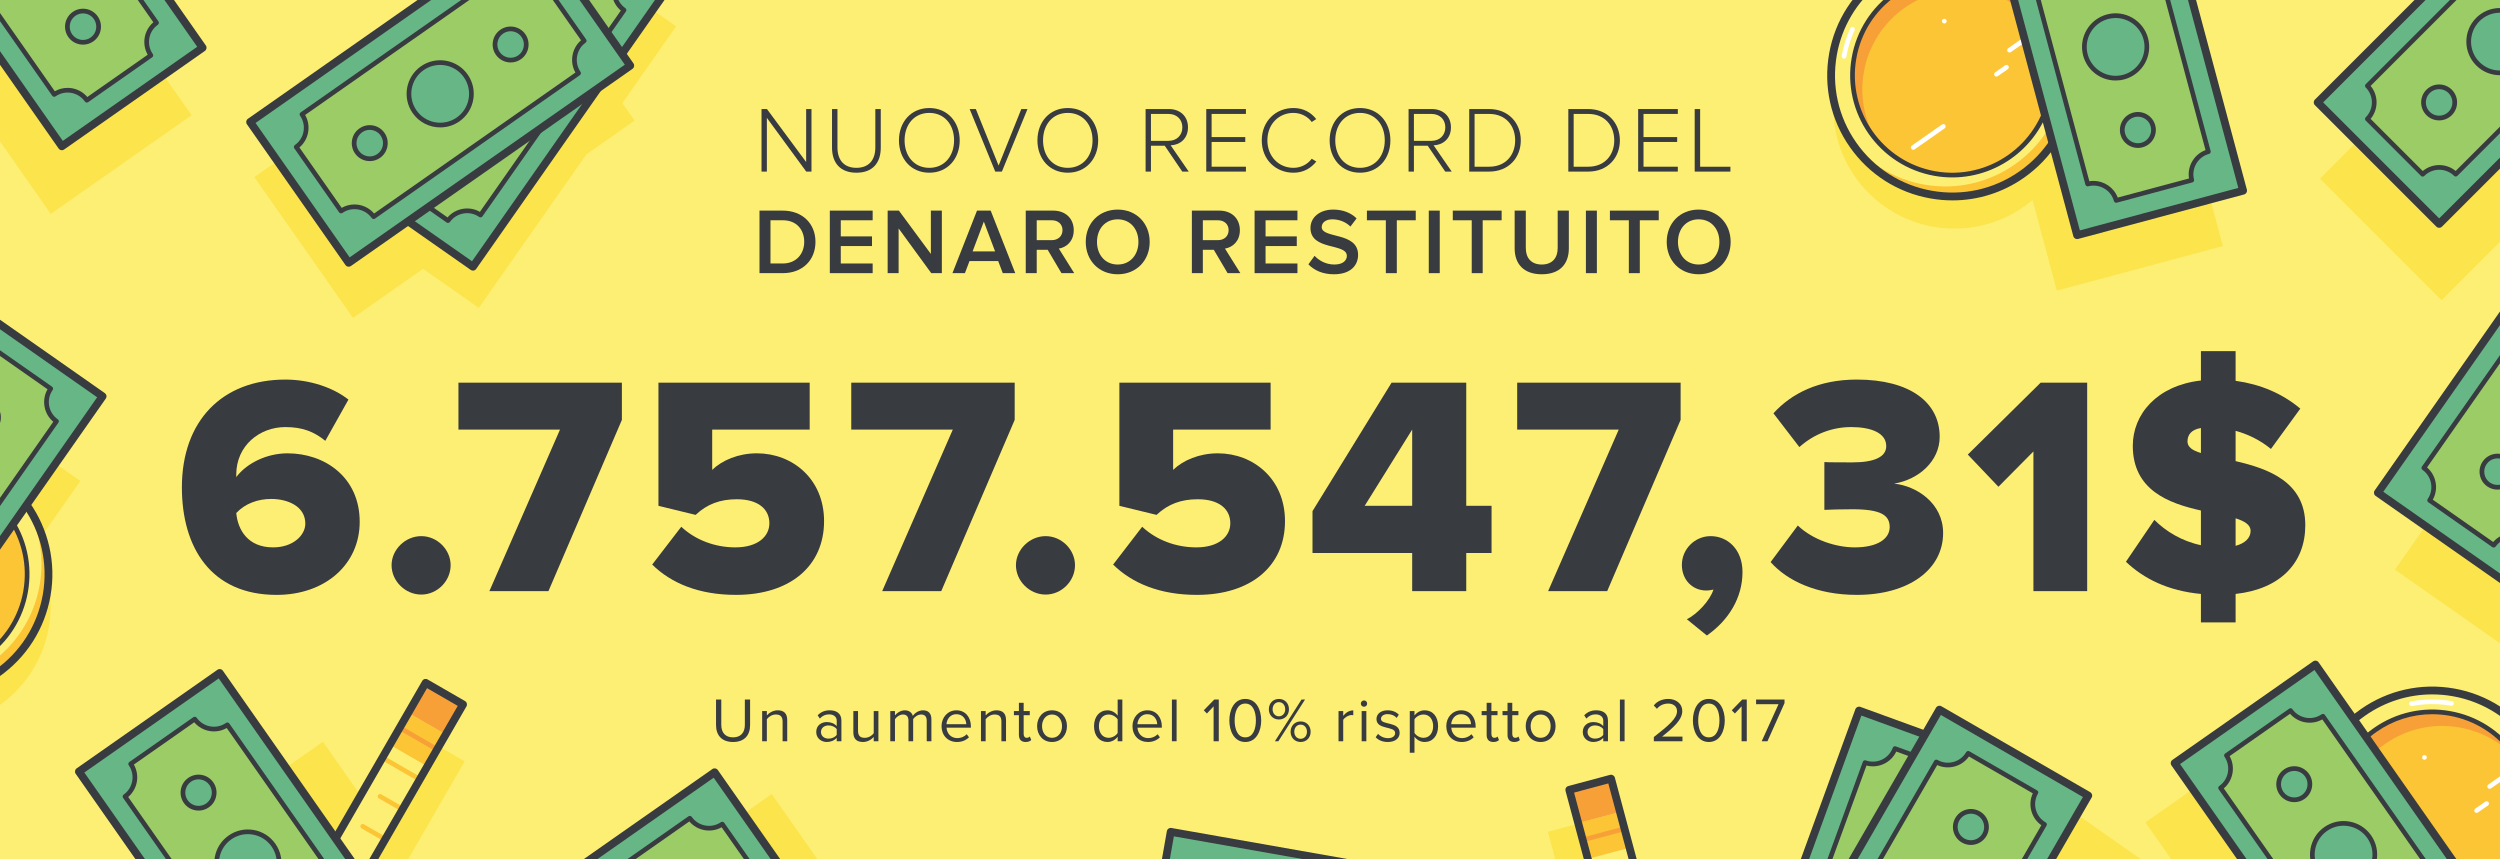 <?xml version="1.0" encoding="utf-8"?>
<!-- Generator: Adobe Illustrator 23.0.2, SVG Export Plug-In . SVG Version: 6.00 Build 0)  -->
<svg version="1.1" id="Layer_1" xmlns="http://www.w3.org/2000/svg" xmlns:xlink="http://www.w3.org/1999/xlink" x="0px" y="0px"
	 width="1600px" height="550px" viewBox="0 0 1600 550" style="enable-background:new 0 0 1600 550;" xml:space="preserve">
<style type="text/css">
	.st0{fill:#FDEF73;}
	.st1{fill:#383B40;}
	.st2{fill:#FBE44C;}
	.st3{fill:#FCC535;}
	.st4{fill:#F7A037;}
	.st5{fill:#FFFFFF;}
	.st6{fill:#67B686;}
	.st7{fill:#9CCC65;}
</style>
<g>
	<rect class="st0" width="1600" height="550"/>
</g>
<g>
	<path class="st1" d="M515.992,109.815l-25.199-34.379v34.379h-3.42V69.796h3.48l25.079,33.898V69.796h3.42v40.019H515.992z"/>
	<path class="st1" d="M532.492,94.455V69.796h3.48v24.6c0,8.1,4.26,13.019,12.119,13.019s12.119-4.919,12.119-13.019v-24.6h3.48
		v24.659c0,9.899-5.28,16.079-15.6,16.079C537.832,110.535,532.492,104.295,532.492,94.455z"/>
	<path class="st1" d="M575.332,89.835c0-11.699,7.68-20.699,19.439-20.699c11.699,0,19.439,9,19.439,20.699
		c0,11.7-7.74,20.699-19.439,20.699C583.011,110.535,575.332,101.535,575.332,89.835z M610.611,89.835
		c0-10.14-6.24-17.579-15.84-17.579c-9.659,0-15.839,7.439-15.839,17.579c0,10.08,6.18,17.579,15.839,17.579
		C604.371,107.414,610.611,99.915,610.611,89.835z"/>
	<path class="st1" d="M636.952,109.815l-16.379-40.019h3.959l14.58,36.179l14.52-36.179h3.959l-16.379,40.019H636.952z"/>
	<path class="st1" d="M663.952,89.835c0-11.699,7.68-20.699,19.439-20.699c11.699,0,19.439,9,19.439,20.699
		c0,11.7-7.74,20.699-19.439,20.699C671.631,110.535,663.952,101.535,663.952,89.835z M699.231,89.835
		c0-10.14-6.24-17.579-15.84-17.579c-9.659,0-15.839,7.439-15.839,17.579c0,10.08,6.18,17.579,15.839,17.579
		C692.991,107.414,699.231,99.915,699.231,89.835z"/>
	<path class="st1" d="M756.649,109.815l-11.219-16.56h-8.82v16.56h-3.42V69.796h14.939c6.9,0,12.18,4.38,12.18,11.7
		c0,7.259-5.1,11.279-11.1,11.52l11.58,16.799H756.649z M756.709,81.496c0-5.04-3.54-8.58-8.88-8.58h-11.22v17.219h11.22
		C753.169,90.135,756.709,86.535,756.709,81.496z"/>
	<path class="st1" d="M772.01,109.815V69.796h25.379v3.12H775.43v14.819h21.539v3.12H775.43v15.839h21.959v3.12H772.01z"/>
	<path class="st1" d="M807.53,89.835c0-12.299,8.94-20.699,20.279-20.699c6.36,0,11.22,2.82,14.58,7.08l-2.88,1.86
		c-2.521-3.48-6.9-5.82-11.7-5.82c-9.359,0-16.679,7.14-16.679,17.579c0,10.32,7.319,17.579,16.679,17.579
		c4.8,0,9.18-2.34,11.7-5.819l2.939,1.8c-3.6,4.38-8.279,7.14-14.64,7.14C816.47,110.535,807.53,102.135,807.53,89.835z"/>
	<path class="st1" d="M850.969,89.835c0-11.699,7.68-20.699,19.439-20.699c11.699,0,19.439,9,19.439,20.699
		c0,11.7-7.74,20.699-19.439,20.699C858.649,110.535,850.969,101.535,850.969,89.835z M886.249,89.835
		c0-10.14-6.24-17.579-15.84-17.579c-9.659,0-15.839,7.439-15.839,17.579c0,10.08,6.18,17.579,15.839,17.579
		C880.008,107.414,886.249,99.915,886.249,89.835z"/>
	<path class="st1" d="M924.948,109.815l-11.219-16.56h-8.82v16.56h-3.42V69.796h14.939c6.9,0,12.18,4.38,12.18,11.7
		c0,7.259-5.1,11.279-11.1,11.52l11.58,16.799H924.948z M925.008,81.496c0-5.04-3.54-8.58-8.88-8.58h-11.22v17.219h11.22
		C921.468,90.135,925.008,86.535,925.008,81.496z"/>
	<path class="st1" d="M940.308,109.815V69.796h12.78c12.419,0,20.219,9.06,20.219,20.039c0,11.1-7.8,19.979-20.219,19.979H940.308z
		 M969.708,89.835c0-9.359-6-16.919-16.619-16.919h-9.36v33.778h9.36C963.647,106.695,969.708,99.196,969.708,89.835z"/>
	<path class="st1" d="M1003.727,109.815V69.796h12.779c12.42,0,20.22,9.06,20.22,20.039c0,11.1-7.8,19.979-20.22,19.979H1003.727z
		 M1033.126,89.835c0-9.359-6-16.919-16.62-16.919h-9.359v33.778h9.359C1027.067,106.695,1033.126,99.196,1033.126,89.835z"/>
	<path class="st1" d="M1048.425,109.815V69.796h25.379v3.12h-21.959v14.819h21.539v3.12h-21.539v15.839h21.959v3.12H1048.425z"/>
	<path class="st1" d="M1084.606,109.815V69.796h3.48v36.898h19.379v3.12H1084.606z"/>
	<path class="st1" d="M486.083,174.815v-40.019h14.88c12.539,0,20.938,8.28,20.938,19.979c0,11.819-8.399,20.039-20.879,20.039
		H486.083z M514.702,154.776c0-7.68-4.8-13.8-13.68-13.8h-7.92v27.659h7.86C509.662,168.635,514.702,162.395,514.702,154.776z"/>
	<path class="st1" d="M531.082,174.815v-40.019H558.5v6.18h-20.399v10.319h19.979v6.181h-19.979v11.159H558.5v6.18H531.082z"/>
	<path class="st1" d="M596,174.815l-20.879-28.619v28.619h-7.02v-40.019h7.2l20.459,27.719v-27.719h7.02v40.019H596z"/>
	<path class="st1" d="M641.78,174.815l-2.94-7.739h-18.358l-2.94,7.739h-7.979l15.719-40.019h8.76l15.72,40.019H641.78z
		 M629.66,141.816l-7.199,19.079h14.399L629.66,141.816z"/>
	<path class="st1" d="M679.339,174.815l-8.82-14.939h-7.02v14.939h-7.02v-40.019h17.579c7.92,0,13.14,5.1,13.14,12.54
		c0,7.079-4.68,10.979-9.54,11.759l9.84,15.72H679.339z M680,147.276c0-3.84-2.88-6.3-6.84-6.3h-9.66v12.72h9.66
		C677.12,153.696,680,151.176,680,147.276z"/>
	<path class="st1" d="M694.879,154.835c0-11.939,8.46-20.699,20.46-20.699c11.939,0,20.459,8.76,20.459,20.699
		s-8.52,20.699-20.459,20.699C703.339,175.535,694.879,166.775,694.879,154.835z M728.598,154.835
		c0-8.279-5.22-14.459-13.259-14.459c-8.101,0-13.26,6.18-13.26,14.459c0,8.22,5.159,14.46,13.26,14.46
		C723.378,169.295,728.598,163.055,728.598,154.835z"/>
	<path class="st1" d="M785.66,174.815l-8.82-14.939h-7.02v14.939h-7.02v-40.019h17.579c7.92,0,13.14,5.1,13.14,12.54
		c0,7.079-4.68,10.979-9.54,11.759l9.84,15.72H785.66z M786.32,147.276c0-3.84-2.88-6.3-6.84-6.3h-9.66v12.72h9.66
		C783.44,153.696,786.32,151.176,786.32,147.276z"/>
	<path class="st1" d="M802.94,174.815v-40.019h27.419v6.18h-20.399v10.319h19.979v6.181h-19.979v11.159h20.399v6.18H802.94z"/>
	<path class="st1" d="M837.379,169.175l3.96-5.46c2.7,2.939,7.08,5.58,12.659,5.58c5.76,0,7.98-2.82,7.98-5.52
		c0-8.4-23.279-3.181-23.279-17.88c0-6.659,5.76-11.76,14.579-11.76c6.18,0,11.279,2.04,14.939,5.64l-3.96,5.221
		c-3.18-3.181-7.439-4.62-11.64-4.62c-4.079,0-6.72,2.04-6.72,4.979c0,7.5,23.279,2.88,23.279,17.76
		c0,6.659-4.739,12.419-15.479,12.419C846.319,175.535,840.979,172.895,837.379,169.175z"/>
	<path class="st1" d="M886.939,174.815v-33.839h-12.12v-6.18h31.259v6.18h-12.119v33.839H886.939z"/>
	<path class="st1" d="M914.419,174.815v-40.019h7.02v40.019H914.419z"/>
	<path class="st1" d="M941.899,174.815v-33.839h-12.12v-6.18h31.259v6.18h-12.119v33.839H941.899z"/>
	<path class="st1" d="M969.378,158.975v-24.179h7.14v23.999c0,6.36,3.54,10.5,10.199,10.5c6.66,0,10.2-4.14,10.2-10.5v-23.999h7.14
		v24.179c0,9.9-5.7,16.56-17.34,16.56C975.138,175.535,969.378,168.875,969.378,158.975z"/>
	<path class="st1" d="M1014.977,174.815v-40.019h7.02v40.019H1014.977z"/>
	<path class="st1" d="M1042.457,174.815v-33.839h-12.12v-6.18h31.259v6.18h-12.119v33.839H1042.457z"/>
	<path class="st1" d="M1066.697,154.835c0-11.939,8.46-20.699,20.46-20.699c11.939,0,20.459,8.76,20.459,20.699
		s-8.52,20.699-20.459,20.699C1075.157,175.535,1066.697,166.775,1066.697,154.835z M1100.416,154.835
		c0-8.279-5.22-14.459-13.259-14.459c-8.1,0-13.26,6.18-13.26,14.459c0,8.22,5.16,14.46,13.26,14.46
		C1095.196,169.295,1100.416,163.055,1100.416,154.835z"/>
</g>
<g>
	<path class="st1" d="M116.408,311.927c0-42.599,25.8-68.998,66.198-68.998c15.601,0,30.4,4.999,40.399,12.8l-14.8,26.399
		c-7.399-6-14.799-8.8-25.6-8.8c-16.399,0-31.399,11.8-31.399,30.399v1.6c6.601-8.8,19.4-15.199,32.8-15.199
		c24,0,46.199,15.399,46.199,43.799c0,27.399-22.199,46.8-53.199,46.8C134.808,380.726,116.408,350.127,116.408,311.927z
		 M195.406,335.127c0-11.2-11.399-15.8-21.799-15.8c-8.4,0-16.601,2.8-22.4,9c1,10.8,7.4,21.999,23.6,21.999
		C187.606,350.326,195.406,342.526,195.406,335.127z"/>
	<path class="st1" d="M250.605,361.726c0-10,8.8-18.6,19-18.6c10.199,0,18.799,8.6,18.799,18.6c0,10.2-8.6,18.8-18.799,18.8
		C259.405,380.526,250.605,371.927,250.605,361.726z"/>
	<path class="st1" d="M313.204,378.326l45.199-103.398h-64.999v-30h104.599v23.8l-47,109.599H313.204z"/>
	<path class="st1" d="M417.404,361.326l18.6-24.199c9.199,8.6,21.8,13.199,34.6,13.199c14.6,0,21.8-7.199,21.8-15.399
		c0-9-7-15.399-20.8-15.399c-10.601,0-19,3-26.4,10l-23.799-5.801v-78.799h96.798v30h-62.398v25.8c6.399-6.2,16.8-10.6,28.6-10.6
		c22.799,0,42.999,16.399,42.999,43.398c0,28.8-21.8,47.2-56.399,47.2C447.403,380.726,429.604,373.326,417.404,361.326z"/>
	<path class="st1" d="M564.602,378.326l45.199-103.398h-64.999v-30h104.598v23.8L602.4,378.326H564.602z"/>
	<path class="st1" d="M650.202,361.726c0-10,8.8-18.6,19-18.6c10.199,0,18.799,8.6,18.799,18.6c0,10.2-8.6,18.8-18.799,18.8
		C659.002,380.526,650.202,371.927,650.202,361.726z"/>
	<path class="st1" d="M712.4,361.326l18.6-24.199c9.199,8.6,21.8,13.199,34.6,13.199c14.6,0,21.8-7.199,21.8-15.399
		c0-9-7-15.399-20.8-15.399c-10.601,0-19,3-26.4,10l-23.799-5.801v-78.799h96.798v30H750.8v25.8c6.399-6.2,16.8-10.6,28.6-10.6
		c22.799,0,42.999,16.399,42.999,43.398c0,28.8-21.8,47.2-56.399,47.2C742.399,380.726,724.6,373.326,712.4,361.326z"/>
	<path class="st1" d="M903.797,378.326v-24.399h-63.799v-26.8l50.599-82.199h47.8v78.799h16.199v30.2h-16.199v24.399H903.797z
		 M903.797,274.928l-30.399,48.799h30.399V274.928z"/>
	<path class="st1" d="M990.798,378.326l45.199-103.398h-64.999v-30h104.599v23.8l-47,109.599H990.798z"/>
	<path class="st1" d="M1092.397,406.725l-12.8-10.399c6.399-3.2,14.8-11.8,16.999-19c-0.8,0.2-2.8,0.6-4.6,0.6
		c-8.6,0-15.6-6.6-15.6-16.399c0-10.2,8.399-18.399,18.399-18.399c10.8,0,20.399,8.399,20.399,22.999
		C1115.196,382.526,1106.396,396.926,1092.397,406.725z"/>
	<path class="st1" d="M1133.196,359.726l17.399-23.399c9.8,9.399,24.8,13.999,36.399,13.999c14.8,0,22.399-5.6,22.399-12.999
		c0-7.601-5.6-11.4-23.799-11.4c-5.801,0-16,0.2-18,0.4v-30.6c2.6,0.2,13,0.2,18,0.2c13.8,0,21.6-3.4,21.6-10.4
		c0-8.399-9.601-12.199-22.4-12.199c-12.199,0-23.799,4.399-33.199,12.8l-16.6-21.6c11.399-12.601,28.8-21.6,53.399-21.6
		c33.999,0,52.999,14.6,52.999,36.599c0,15.601-13.4,27.4-29.199,30c14.199,1.399,31.399,12.399,31.399,31.6
		c0,23.399-22,39.6-55.199,39.6C1162.796,380.726,1143.796,371.726,1133.196,359.726z"/>
	<path class="st1" d="M1301.393,378.326v-89.398l-22.399,22.6l-19.6-20.6l46.6-46h29.799v133.398H1301.393z"/>
	<path class="st1" d="M1408.591,380.126c-21.199-2-36.599-9.8-47.999-20.6l18.2-26.8c7.199,7.2,17.399,13.601,29.799,16.2v-22.2
		c-20.6-4.6-43.599-12.999-43.599-41.399c0-20.199,15.399-38.599,43.599-41.799v-18.8h22.2v19c16,2.199,29.999,8.199,41.399,17.8
		l-18.8,25.799c-6.8-5.6-14.6-9.399-22.6-11.6v19.4c20.8,4.8,44.6,13.199,44.6,40.999c0,23.999-15.8,40.799-44.6,43.999v18.2h-22.2
		V380.126z M1408.591,289.928v-16c-6,1-8.6,4.2-8.6,8.6C1399.991,286.128,1403.191,288.327,1408.591,289.928z M1430.791,331.726
		v17.6c6-1.6,9.6-4.999,9.6-9.6C1440.391,335.927,1436.591,333.526,1430.791,331.726z"/>
</g>
<g>
	<path class="st1" d="M458.265,464.037V447.72h3.359v16.237c0,4.88,2.6,7.959,7.52,7.959c4.919,0,7.559-3.079,7.559-7.959V447.72
		h3.359v16.277c0,6.639-3.68,10.878-10.918,10.878C461.944,474.875,458.265,470.596,458.265,464.037z"/>
	<path class="st1" d="M500.862,474.395v-12.638c0-3.439-1.76-4.479-4.359-4.479c-2.359,0-4.559,1.439-5.719,3v14.117h-3v-19.316h3
		v2.799c1.359-1.64,3.999-3.279,6.919-3.279c3.999,0,6.119,2.04,6.119,6.239v13.558H500.862z"/>
	<path class="st1" d="M535.501,474.395v-2.199c-1.56,1.76-3.799,2.679-6.398,2.679c-3.239,0-6.719-2.199-6.719-6.398
		c0-4.359,3.439-6.359,6.719-6.359c2.64,0,4.839,0.84,6.398,2.6v-3.479c0-2.56-2.079-4.039-4.879-4.039
		c-2.319,0-4.199,0.8-5.919,2.68l-1.399-2.08c2.079-2.159,4.559-3.199,7.719-3.199c4.119,0,7.479,1.84,7.479,6.52v13.277H535.501z
		 M535.501,470.316v-3.68c-1.159-1.56-3.199-2.359-5.278-2.359c-2.84,0-4.8,1.76-4.8,4.199c0,2.479,1.96,4.239,4.8,4.239
		C532.302,472.716,534.342,471.916,535.501,470.316z"/>
	<path class="st1" d="M559.181,474.395v-2.72c-1.479,1.68-3.999,3.199-6.879,3.199c-4.039,0-6.159-1.999-6.159-6.158v-13.638h3
		v12.718c0,3.399,1.72,4.399,4.359,4.399c2.319,0,4.56-1.36,5.679-2.92v-14.197h3v19.316H559.181z"/>
	<path class="st1" d="M593.1,474.395v-13.118c0-2.439-1.04-3.999-3.56-3.999c-1.999,0-4.119,1.399-5.119,2.96v14.157h-2.999v-13.118
		c0-2.439-1-3.999-3.56-3.999c-1.96,0-4.039,1.439-5.079,3v14.117h-3v-19.316h3v2.799c0.84-1.239,3.399-3.279,6.279-3.279
		c2.919,0,4.599,1.6,5.159,3.6c1.079-1.76,3.679-3.6,6.479-3.6c3.52,0,5.399,1.96,5.399,5.839v13.958H593.1z"/>
	<path class="st1" d="M602.584,464.717c0-5.599,3.999-10.118,9.519-10.118c5.839,0,9.278,4.56,9.278,10.358v0.76h-15.598
		c0.24,3.64,2.76,6.679,6.919,6.679c2.239,0,4.439-0.88,5.999-2.479l1.439,1.96c-1.959,1.92-4.559,2.999-7.679,2.999
		C606.703,474.875,602.584,470.756,602.584,464.717z M612.062,457.078c-4.119,0-6.159,3.479-6.319,6.399h12.678
		C618.381,460.638,616.462,457.078,612.062,457.078z"/>
	<path class="st1" d="M640.9,474.395v-12.638c0-3.439-1.76-4.479-4.359-4.479c-2.359,0-4.559,1.439-5.719,3v14.117h-3v-19.316h3
		v2.799c1.359-1.64,3.999-3.279,6.919-3.279c3.999,0,6.119,2.04,6.119,6.239v13.558H640.9z"/>
	<path class="st1" d="M652.103,470.356v-12.638h-3.199v-2.64h3.199V449.8h3.039v5.279h3.92v2.64h-3.92v11.997
		c0,1.44,0.64,2.48,1.92,2.48c0.88,0,1.64-0.4,2.04-0.84l0.88,2.279c-0.761,0.72-1.84,1.239-3.56,1.239
		C653.542,474.875,652.103,473.235,652.103,470.356z"/>
	<path class="st1" d="M663.742,464.717c0-5.599,3.679-10.118,9.559-10.118c5.879,0,9.558,4.52,9.558,10.118
		c0,5.6-3.679,10.158-9.558,10.158C667.421,474.875,663.742,470.316,663.742,464.717z M679.699,464.717
		c0-3.919-2.279-7.438-6.398-7.438c-4.12,0-6.399,3.52-6.399,7.438c0,3.96,2.279,7.479,6.399,7.479
		C677.42,472.196,679.699,468.677,679.699,464.717z"/>
	<path class="st1" d="M715.299,474.395v-2.88c-1.439,1.96-3.799,3.359-6.519,3.359c-5.039,0-8.599-3.839-8.599-10.118
		c0-6.198,3.56-10.158,8.599-10.158c2.6,0,4.959,1.28,6.519,3.399V447.72h3v26.676H715.299z M715.299,469.116v-8.719
		c-1.04-1.68-3.399-3.119-5.759-3.119c-3.92,0-6.239,3.199-6.239,7.479s2.319,7.439,6.239,7.439
		C711.899,472.196,714.259,470.796,715.299,469.116z"/>
	<path class="st1" d="M724.781,464.717c0-5.599,3.999-10.118,9.519-10.118c5.839,0,9.278,4.56,9.278,10.358v0.76H727.98
		c0.24,3.64,2.76,6.679,6.919,6.679c2.239,0,4.439-0.88,5.999-2.479l1.439,1.96c-1.959,1.92-4.559,2.999-7.679,2.999
		C728.9,474.875,724.781,470.756,724.781,464.717z M734.26,457.078c-4.119,0-6.159,3.479-6.319,6.399h12.678
		C740.578,460.638,738.659,457.078,734.26,457.078z"/>
	<path class="st1" d="M750.02,474.395V447.72h3v26.676H750.02z"/>
	<path class="st1" d="M776.699,474.395v-22.316l-4.279,4.56l-2-2.04l6.679-6.879h2.92v26.676H776.699z"/>
	<path class="st1" d="M786.779,461.078c0-6.52,2.879-13.758,10.198-13.758c7.278,0,10.198,7.238,10.198,13.758
		c0,6.479-2.92,13.797-10.198,13.797C789.658,474.875,786.779,467.556,786.779,461.078z M803.776,461.078
		c0-5.319-1.72-10.799-6.799-10.799s-6.799,5.479-6.799,10.799c0,5.318,1.72,10.838,6.799,10.838S803.776,466.396,803.776,461.078z"
		/>
	<path class="st1" d="M812.06,453.959c0-3.8,2.639-6.639,6.438-6.639c3.839,0,6.438,2.839,6.438,6.639c0,3.68-2.6,6.519-6.438,6.519
		C814.698,460.477,812.06,457.639,812.06,453.959z M822.537,453.959c0-2.64-1.64-4.6-4.039-4.6c-2.359,0-4.039,1.96-4.039,4.6
		c0,2.52,1.68,4.479,4.039,4.479C820.897,458.438,822.537,456.478,822.537,453.959z M815.938,474.395l17.037-26.676h2.239
		l-17.077,26.676H815.938z M825.977,468.316c0-3.72,2.64-6.599,6.439-6.599c3.799,0,6.398,2.879,6.398,6.599s-2.6,6.559-6.398,6.559
		C828.616,474.875,825.977,472.036,825.977,468.316z M836.455,468.316c0-2.6-1.64-4.56-4.039-4.56c-2.439,0-4.08,1.96-4.08,4.56
		c0,2.56,1.641,4.52,4.08,4.52C834.815,472.836,836.455,470.876,836.455,468.316z"/>
	<path class="st1" d="M856.658,474.395v-19.316h3v3.079c1.56-2,3.8-3.52,6.438-3.52v3.08c-0.359-0.04-0.72-0.08-1.159-0.08
		c-1.88,0-4.399,1.52-5.279,3.079v13.678H856.658z"/>
	<path class="st1" d="M870.938,450.319c0-1.119,0.92-2.039,2.04-2.039c1.119,0,1.999,0.92,1.999,2.039c0,1.12-0.88,2-1.999,2
		C871.857,452.319,870.938,451.439,870.938,450.319z M871.457,474.395v-19.316h3v19.316H871.457z"/>
	<path class="st1" d="M880.417,471.836l1.521-2.159c1.279,1.479,3.719,2.759,6.358,2.759c2.96,0,4.6-1.399,4.6-3.319
		c0-4.679-11.958-1.8-11.958-8.958c0-3.04,2.56-5.56,7.158-5.56c3.32,0,5.64,1.24,7.159,2.8l-1.399,2.079
		c-1.16-1.399-3.24-2.439-5.76-2.439c-2.64,0-4.279,1.32-4.279,3.04c0,4.199,11.958,1.439,11.958,8.958
		c0,3.239-2.6,5.839-7.559,5.839C885.017,474.875,882.377,473.876,880.417,471.836z"/>
	<path class="st1" d="M905.257,471.475v10.278h-3v-26.675h3v2.879c1.399-1.959,3.8-3.359,6.519-3.359
		c5.079,0,8.599,3.84,8.599,10.118c0,6.239-3.52,10.158-8.599,10.158C909.136,474.875,906.856,473.596,905.257,471.475z
		 M917.215,464.717c0-4.279-2.319-7.438-6.199-7.438c-2.359,0-4.719,1.399-5.759,3.079v8.719c1.04,1.68,3.399,3.12,5.759,3.12
		C914.896,472.196,917.215,468.996,917.215,464.717z"/>
	<path class="st1" d="M925.617,464.717c0-5.599,3.999-10.118,9.519-10.118c5.839,0,9.278,4.56,9.278,10.358v0.76h-15.598
		c0.24,3.64,2.76,6.679,6.919,6.679c2.239,0,4.439-0.88,5.999-2.479l1.439,1.96c-1.959,1.92-4.559,2.999-7.679,2.999
		C929.736,474.875,925.617,470.756,925.617,464.717z M935.096,457.078c-4.119,0-6.159,3.479-6.319,6.399h12.678
		C941.414,460.638,939.495,457.078,935.096,457.078z"/>
	<path class="st1" d="M951.457,470.356v-12.638h-3.199v-2.64h3.199V449.8h3.039v5.279h3.92v2.64h-3.92v11.997
		c0,1.44,0.64,2.48,1.92,2.48c0.88,0,1.64-0.4,2.04-0.84l0.88,2.279c-0.761,0.72-1.84,1.239-3.56,1.239
		C952.896,474.875,951.457,473.235,951.457,470.356z"/>
	<path class="st1" d="M964.816,470.356v-12.638h-3.199v-2.64h3.199V449.8h3.039v5.279h3.92v2.64h-3.92v11.997
		c0,1.44,0.64,2.48,1.92,2.48c0.88,0,1.64-0.4,2.04-0.84l0.88,2.279c-0.761,0.72-1.84,1.239-3.56,1.239
		C966.256,474.875,964.816,473.235,964.816,470.356z"/>
	<path class="st1" d="M976.456,464.717c0-5.599,3.679-10.118,9.559-10.118c5.879,0,9.558,4.52,9.558,10.118
		c0,5.6-3.679,10.158-9.558,10.158C980.135,474.875,976.456,470.316,976.456,464.717z M992.413,464.717
		c0-3.919-2.279-7.438-6.398-7.438c-4.12,0-6.399,3.52-6.399,7.438c0,3.96,2.279,7.479,6.399,7.479
		C990.134,472.196,992.413,468.677,992.413,464.717z"/>
	<path class="st1" d="M1026.093,474.395v-2.199c-1.56,1.76-3.799,2.679-6.398,2.679c-3.239,0-6.719-2.199-6.719-6.398
		c0-4.359,3.439-6.359,6.719-6.359c2.64,0,4.839,0.84,6.398,2.6v-3.479c0-2.56-2.079-4.039-4.879-4.039
		c-2.319,0-4.199,0.8-5.919,2.68l-1.399-2.08c2.079-2.159,4.559-3.199,7.719-3.199c4.119,0,7.479,1.84,7.479,6.52v13.277H1026.093z
		 M1026.093,470.316v-3.68c-1.159-1.56-3.199-2.359-5.278-2.359c-2.84,0-4.8,1.76-4.8,4.199c0,2.479,1.96,4.239,4.8,4.239
		C1022.894,472.716,1024.934,471.916,1026.093,470.316z"/>
	<path class="st1" d="M1036.734,474.395V447.72h3v26.676H1036.734z"/>
	<path class="st1" d="M1058.454,474.395v-2.68c9.599-7.519,14.838-11.958,14.838-16.557c0-3.439-2.84-4.88-5.599-4.88
		c-3.2,0-5.68,1.36-7.239,3.359l-2.039-2.119c2.039-2.72,5.519-4.199,9.278-4.199c4.438,0,8.958,2.52,8.958,7.839
		c0,5.438-5.519,10.397-12.958,16.276h13.078v2.96H1058.454z"/>
	<path class="st1" d="M1083.454,461.078c0-6.52,2.879-13.758,10.198-13.758c7.278,0,10.198,7.238,10.198,13.758
		c0,6.479-2.92,13.797-10.198,13.797C1086.333,474.875,1083.454,467.556,1083.454,461.078z M1100.451,461.078
		c0-5.319-1.72-10.799-6.799-10.799s-6.799,5.479-6.799,10.799c0,5.318,1.72,10.838,6.799,10.838S1100.451,466.396,1100.451,461.078
		z"/>
	<path class="st1" d="M1114.613,474.395v-22.316l-4.279,4.56l-2-2.04l6.679-6.879h2.92v26.676H1114.613z"/>
	<path class="st1" d="M1127.493,474.395l10.759-23.716h-14.357v-2.96h18.196V450l-10.918,24.396H1127.493z"/>
</g>
<g>
	
		<rect x="-111.629" y="256.426" transform="matrix(0.819 0.574 -0.574 0.819 199.932 98.749)" class="st2" width="110" height="220"/>
</g>
<g>
	
		<rect x="169.548" y="486.571" transform="matrix(0.819 -0.574 0.574 0.819 -301.57 236.684)" class="st2" width="110" height="220"/>
</g>
<g>
	
		<rect x="169.126" y="533.628" transform="matrix(0.5 -0.866 0.866 0.5 -350.804 487.328)" class="st2" width="155.021" height="27.682"/>
</g>
<g>
	<g>
		
			<rect x="168.114" y="497.213" transform="matrix(0.5 -0.866 0.866 0.5 -319.774 468.245)" class="st0" width="155.021" height="27.682"/>
	</g>
	<g>
		<path class="st3" d="M246.531,538.666c-0.254,0-0.512-0.065-0.749-0.202l-14.378-8.301c-0.717-0.414-0.963-1.332-0.549-2.049
			c0.415-0.717,1.332-0.963,2.049-0.549l14.378,8.301c0.717,0.414,0.963,1.332,0.549,2.049
			C247.553,538.397,247.049,538.666,246.531,538.666z"/>
	</g>
	<g>
		<path class="st3" d="M257.61,519.475c-0.254,0-0.512-0.065-0.749-0.202l-14.378-8.301c-0.717-0.414-0.963-1.332-0.549-2.049
			s1.331-0.963,2.049-0.549l14.378,8.301c0.717,0.414,0.963,1.332,0.549,2.049C258.633,519.206,258.129,519.475,257.61,519.475z"/>
	</g>
	<g>
		<path class="st3" d="M268.69,500.285c-0.254,0-0.512-0.065-0.749-0.202l-23.974-13.841c-0.717-0.414-0.963-1.332-0.549-2.049
			c0.414-0.717,1.332-0.964,2.049-0.549l23.974,13.841c0.717,0.414,0.963,1.332,0.549,2.049
			C269.713,500.015,269.209,500.285,268.69,500.285z"/>
	</g>
	<g>
		<path class="st3" d="M274.23,490.689c-0.254,0-0.512-0.065-0.749-0.202l-23.974-13.841c-0.717-0.414-0.963-1.332-0.549-2.049
			c0.414-0.716,1.331-0.964,2.049-0.549l23.974,13.841c0.717,0.414,0.963,1.332,0.549,2.049
			C275.253,490.419,274.749,490.689,274.23,490.689z"/>
	</g>
	<g>
		
			<rect x="256.681" y="458.873" transform="matrix(0.5 -0.866 0.866 0.5 -275.502 468.245)" class="st3" width="22.16" height="27.682"/>
	</g>
	<g>
		<path class="st4" d="M279.771,481.094c-0.254,0-0.512-0.065-0.749-0.202l-23.974-13.841c-0.717-0.414-0.963-1.332-0.549-2.049
			c0.415-0.716,1.331-0.964,2.049-0.549l23.974,13.841c0.717,0.414,0.963,1.332,0.549,2.049
			C280.793,480.824,280.289,481.094,279.771,481.094z"/>
	</g>
	<g>
		
			<rect x="267.761" y="439.682" transform="matrix(0.5 -0.866 0.866 0.5 -253.343 468.245)" class="st4" width="22.16" height="27.682"/>
	</g>
	<g>
		<path class="st1" d="M218.854,587.601c-0.424,0-0.854-0.108-1.248-0.335l-23.974-13.841c-0.574-0.332-0.993-0.877-1.165-1.518
			c-0.171-0.64-0.082-1.323,0.25-1.897l77.511-134.252c0.332-0.574,0.877-0.993,1.518-1.165c0.64-0.17,1.322-0.082,1.897,0.25
			l23.974,13.841c1.196,0.69,1.605,2.219,0.915,3.415l-77.511,134.252C220.559,587.153,219.718,587.601,218.854,587.601z
			 M198.298,570.345l19.644,11.341l75.011-129.922l-19.644-11.341L198.298,570.345z"/>
	</g>
	<g>
		<path class="st5" d="M210.017,568.705c-0.254,0-0.512-0.065-0.749-0.202c-0.717-0.414-0.963-1.332-0.549-2.049l5.54-9.596
			c0.413-0.717,1.332-0.964,2.049-0.549c0.717,0.414,0.963,1.332,0.549,2.049l-5.54,9.596
			C211.04,568.435,210.536,568.705,210.017,568.705z"/>
	</g>
	<g>
		<path class="st5" d="M221.1,549.513c-0.4,0-0.78-0.16-1.06-0.44c-0.28-0.28-0.44-0.67-0.44-1.06c0-0.4,0.16-0.78,0.44-1.06
			c0.55-0.56,1.56-0.56,2.12,0c0.28,0.28,0.44,0.67,0.44,1.06s-0.16,0.78-0.44,1.06C221.88,549.353,221.49,549.513,221.1,549.513z"
			/>
	</g>
</g>
<g>
	
		<rect x="946.709" y="589.976" transform="matrix(-0.259 -0.966 0.966 -0.259 706.064 1749.417)" class="st2" width="155.021" height="27.682"/>
</g>
<g>
	<g>
		
			<rect x="960.27" y="562.941" transform="matrix(-0.259 -0.966 0.966 -0.259 749.248 1728.484)" class="st0" width="155.021" height="27.682"/>
	</g>
	<g>
		<path class="st3" d="M1040.848,600.403c-0.662,0-1.269-0.442-1.448-1.112c-0.214-0.8,0.26-1.623,1.061-1.837l16.037-4.297
			c0.801-0.215,1.624,0.26,1.837,1.061c0.214,0.8-0.26,1.623-1.061,1.837l-16.037,4.297
			C1041.107,600.386,1040.976,600.403,1040.848,600.403z"/>
	</g>
	<g>
		<path class="st3" d="M1035.112,578.998c-0.662,0-1.269-0.442-1.448-1.112c-0.214-0.8,0.26-1.623,1.061-1.837l16.037-4.297
			c0.801-0.215,1.624,0.26,1.837,1.061c0.214,0.8-0.26,1.623-1.061,1.837l-16.037,4.297
			C1035.372,578.981,1035.241,578.998,1035.112,578.998z"/>
	</g>
	<g>
		<path class="st3" d="M1018.674,560.461c-0.662,0-1.269-0.442-1.448-1.112c-0.214-0.8,0.26-1.623,1.061-1.837l26.739-7.165
			c0.802-0.217,1.624,0.26,1.837,1.061c0.214,0.8-0.26,1.623-1.061,1.837l-26.739,7.165
			C1018.934,560.444,1018.803,560.461,1018.674,560.461z"/>
	</g>
	<g>
		<path class="st3" d="M1015.807,549.758c-0.662,0-1.269-0.442-1.448-1.112c-0.214-0.8,0.26-1.623,1.061-1.837l26.739-7.165
			c0.799-0.216,1.624,0.26,1.837,1.061c0.214,0.8-0.26,1.623-1.061,1.837l-26.739,7.165
			C1016.066,549.742,1015.935,549.758,1015.807,549.758z"/>
	</g>
	<g>
		
			<rect x="1012.481" y="522.94" transform="matrix(0.966 -0.259 0.259 0.966 -103.243 283.828)" class="st3" width="27.682" height="22.16"/>
	</g>
	<g>
		<path class="st4" d="M1012.939,539.056c-0.662,0-1.269-0.442-1.448-1.112c-0.214-0.8,0.26-1.623,1.061-1.837l26.739-7.165
			c0.799-0.217,1.623,0.26,1.837,1.061c0.214,0.8-0.26,1.623-1.061,1.837l-26.739,7.165
			C1013.198,539.039,1013.067,539.056,1012.939,539.056z"/>
	</g>
	<g>
		
			<rect x="1006.745" y="501.535" transform="matrix(0.966 -0.259 0.259 0.966 -97.899 281.614)" class="st4" width="27.682" height="22.16"/>
	</g>
	<g>
		<path class="st1" d="M1044.47,657.735c-1.104,0-2.114-0.736-2.414-1.854l-40.122-149.739c-0.171-0.641-0.082-1.323,0.25-1.897
			s0.877-0.993,1.518-1.165l26.739-7.165c1.335-0.355,2.705,0.435,3.062,1.768l40.123,149.739c0.171,0.64,0.082,1.323-0.25,1.897
			s-0.877,0.993-1.518,1.165l-26.739,7.165C1044.902,657.707,1044.684,657.735,1044.47,657.735z M1007.412,507.263l38.828,144.909
			l21.91-5.87l-38.828-144.909L1007.412,507.263z"/>
	</g>
	<g>
		<path class="st5" d="M1052.306,643.165c-0.662,0-1.269-0.442-1.448-1.112l-2.868-10.703c-0.214-0.8,0.26-1.623,1.061-1.837
			c0.799-0.217,1.623,0.26,1.837,1.061l2.868,10.703c0.214,0.8-0.26,1.623-1.061,1.837
			C1052.565,643.148,1052.434,643.165,1052.306,643.165z"/>
	</g>
	<g>
		<path class="st5" d="M1046.57,621.763c-0.39,0-0.78-0.16-1.06-0.44c-0.28-0.28-0.44-0.67-0.44-1.06c0-0.1,0.01-0.2,0.03-0.3
			c0.02-0.09,0.05-0.19,0.09-0.28c0.03-0.09,0.08-0.18,0.13-0.26c0.06-0.08,0.12-0.16,0.19-0.23c0.07-0.06,0.15-0.13,0.23-0.18
			c0.08-0.06,0.17-0.1,0.26-0.14c0.09-0.04,0.18-0.07,0.28-0.08c0.19-0.04,0.39-0.04,0.58,0c0.1,0.01,0.19,0.04,0.29,0.08
			c0.09,0.04,0.17,0.08,0.25,0.14c0.09,0.05,0.16,0.12,0.23,0.18c0.07,0.07,0.13,0.15,0.19,0.23c0.05,0.08,0.1,0.17,0.14,0.26
			c0.03,0.09,0.06,0.19,0.08,0.28c0.02,0.1,0.03,0.2,0.03,0.3c0,0.39-0.16,0.78-0.44,1.06c-0.07,0.07-0.14,0.13-0.23,0.18
			c-0.08,0.06-0.16,0.1-0.25,0.14c-0.1,0.04-0.19,0.07-0.29,0.09C1046.77,621.753,1046.67,621.763,1046.57,621.763z"/>
	</g>
</g>
<g>
	
		<rect x="1286.127" y="-44.764" transform="matrix(-0.966 0.259 -0.259 -0.966 2653.44 -218.859)" class="st2" width="110" height="220"/>
</g>
<g>
	<circle class="st2" cx="1250.821" cy="68.772" r="77.511"/>
</g>
<g>
	<g>
		<circle class="st0" cx="1249.437" cy="48.217" r="77.511"/>
	</g>
	<g>
		<path class="st3" d="M1310.599,0.609c9.855,15.698,14.149,34.96,10.677,54.65c-7.434,42.158-47.635,70.307-89.793,62.873
			c-19.691-3.472-36.322-14.096-47.702-28.725c11.245,17.911,29.729,31.181,52.196,35.143c42.158,7.434,82.359-20.716,89.793-62.873
			C1329.731,39.21,1323.583,17.302,1310.599,0.609z"/>
	</g>
	<g>
		<path class="st1" d="M1249.606,128.249c-4.669,0-9.37-0.409-14.063-1.237c-21.047-3.711-39.389-15.396-51.647-32.903
			s-16.965-38.739-13.254-59.786c7.661-43.448,49.24-72.56,92.689-64.901c43.448,7.661,72.562,49.241,64.901,92.689
			c-3.711,21.047-15.396,39.389-32.903,51.647C1281.727,123.283,1265.873,128.249,1249.606,128.249z M1249.4-26.801
			c-35.7,0-67.426,25.646-73.835,61.993c-3.479,19.731,0.934,39.637,12.426,56.05c11.493,16.413,28.688,27.367,48.42,30.847
			c19.73,3.48,39.637-0.934,56.05-12.426c16.413-11.492,27.367-28.688,30.847-48.419l2.462,0.434l-2.462-0.434
			c7.182-40.733-20.113-79.714-60.845-86.897C1258.077-26.427,1253.708-26.801,1249.4-26.801z"/>
	</g>
	<g>
		<circle class="st3" cx="1249.437" cy="48.217" r="63.832"/>
	</g>
	<g>
		<path class="st4" d="M1192.865,46.118c6.122-34.718,39.229-57.9,73.947-51.778c15.414,2.718,28.545,10.763,37.856,21.899
			c-9.116-15.727-24.843-27.48-44.147-30.884c-34.718-6.122-67.825,17.06-73.947,51.778c-3.404,19.304,2.262,38.102,13.922,52.048
			C1193.216,76.623,1190.147,61.532,1192.865,46.118z"/>
	</g>
	<g>
		<path class="st1" d="M1249.468,113.556c-3.753,0-7.554-0.325-11.376-0.999c-35.478-6.256-59.25-40.208-52.995-75.685
			c3.03-17.186,12.571-32.163,26.867-42.172s31.633-13.854,48.817-10.822c17.186,3.03,32.163,12.571,42.172,26.867
			c10.01,14.295,13.853,31.632,10.823,48.817l0,0C1308.195,91.217,1280.559,113.556,1249.468,113.556z M1249.304-14.132
			c-12.673,0-25.021,3.869-35.619,11.289c-13.639,9.55-22.742,23.839-25.633,40.235c-5.968,33.848,16.713,66.241,50.561,72.21
			c33.851,5.968,66.241-16.714,72.21-50.562c2.891-16.397-0.776-32.938-10.326-46.576c-9.55-13.639-23.839-22.742-40.236-25.633
			C1256.605-13.813,1252.94-14.132,1249.304-14.132z M1312.299,59.302h0.01H1312.299z"/>
	</g>
	<g>
		<path class="st5" d="M1236.063-19.332c-0.704,0-1.332-0.498-1.471-1.215c-0.158-0.813,0.374-1.601,1.187-1.758
			c2.785-0.54,5.634-0.917,8.467-1.12c5.868-0.422,11.81-0.112,17.661,0.92c0.816,0.144,1.361,0.921,1.217,1.737
			c-0.143,0.816-0.923,1.363-1.737,1.217c-5.609-0.989-11.303-1.285-16.925-0.882c-2.714,0.195-5.443,0.556-8.11,1.073
			C1236.254-19.341,1236.158-19.332,1236.063-19.332z"/>
	</g>
	<g>
		<path class="st5" d="M1180.193,37.508c-0.087,0-0.174-0.008-0.263-0.023c-0.816-0.144-1.36-0.922-1.216-1.738
			c0.655-3.712,1.602-7.387,2.814-10.921c0.784-2.284,1.693-4.552,2.703-6.74c0.347-0.752,1.237-1.082,1.99-0.733
			c0.752,0.347,1.081,1.238,0.733,1.99c-0.967,2.096-1.838,4.269-2.589,6.457c-1.162,3.387-2.07,6.909-2.698,10.469
			C1181.54,36.995,1180.907,37.508,1180.193,37.508z"/>
	</g>
	<g>
		<path class="st5" d="M1286.078,33.626c-0.473,0-0.938-0.223-1.23-0.64c-0.476-0.679-0.311-1.614,0.368-2.089l12.835-8.988
			c0.679-0.476,1.614-0.311,2.089,0.368c0.476,0.679,0.311,1.614-0.368,2.089l-12.835,8.988
			C1286.675,33.538,1286.375,33.626,1286.078,33.626z"/>
	</g>
	<g>
		<path class="st5" d="M1277.736,49.032c-0.473,0-0.938-0.223-1.23-0.64c-0.476-0.679-0.311-1.614,0.368-2.089l6.417-4.494
			c0.678-0.477,1.614-0.31,2.089,0.368c0.476,0.679,0.311,1.614-0.368,2.089l-6.417,4.494
			C1278.333,48.944,1278.033,49.032,1277.736,49.032z"/>
	</g>
	<g>
		<path class="st5" d="M1224.469,95.893c-0.473,0-0.938-0.223-1.23-0.64c-0.476-0.679-0.311-1.614,0.368-2.089l19.253-13.481
			c0.679-0.476,1.615-0.311,2.089,0.368c0.476,0.679,0.311,1.614-0.368,2.089l-19.253,13.481
			C1225.066,95.805,1224.766,95.893,1224.469,95.893z"/>
	</g>
	<g>
		<path class="st5" d="M1244.35,15.014c-0.09,0-0.19-0.01-0.29-0.02c-0.1-0.02-0.19-0.05-0.28-0.09c-0.09-0.04-0.18-0.08-0.26-0.14
			c-0.08-0.05-0.16-0.12-0.23-0.18c-0.07-0.07-0.13-0.15-0.18-0.23c-0.06-0.08-0.1-0.17-0.14-0.26c-0.04-0.09-0.07-0.19-0.09-0.28
			c-0.02-0.1-0.03-0.2-0.03-0.29c0-0.1,0.01-0.2,0.03-0.3c0.02-0.09,0.05-0.19,0.09-0.28c0.04-0.09,0.08-0.18,0.14-0.26
			c0.05-0.08,0.11-0.16,0.18-0.22c0.35-0.35,0.87-0.51,1.36-0.41c0.09,0.01,0.19,0.04,0.28,0.08c0.09,0.04,0.17,0.08,0.26,0.14
			c0.08,0.05,0.15,0.12,0.22,0.19c0.28,0.28,0.44,0.66,0.44,1.06c0,0.39-0.16,0.78-0.44,1.06c-0.07,0.06-0.14,0.13-0.22,0.18
			c-0.09,0.06-0.17,0.1-0.26,0.14c-0.09,0.04-0.19,0.07-0.28,0.09C1244.55,15.003,1244.45,15.014,1244.35,15.014z"/>
	</g>
</g>
<g>
	<circle class="st2" cx="1558.127" cy="540.001" r="77.511"/>
</g>
<g>
	<g>
		<circle class="st0" cx="1556.742" cy="519.447" r="77.511"/>
	</g>
	<g>
		<path class="st3" d="M1617.904,471.839c9.855,15.698,14.149,34.96,10.677,54.65c-7.434,42.158-47.635,70.307-89.793,62.874
			c-19.691-3.472-36.322-14.096-47.702-28.725c11.245,17.911,29.729,31.181,52.196,35.143c42.158,7.434,82.359-20.716,89.793-62.873
			C1637.037,510.44,1630.889,488.531,1617.904,471.839z"/>
	</g>
	<g>
		<path class="st1" d="M1556.781,599.466c-4.597,0-9.252-0.398-13.933-1.224c-43.448-7.661-72.562-49.241-64.901-92.689
			c3.711-21.047,15.396-39.389,32.903-51.647c17.506-12.258,38.737-16.965,59.786-13.254c43.448,7.661,72.562,49.241,64.901,92.688
			C1628.701,572.108,1594.857,599.466,1556.781,599.466z M1556.583,444.417c-15.25,0-30.111,4.655-42.865,13.585
			c-16.413,11.492-27.367,28.688-30.847,48.419c-7.182,40.733,20.113,79.714,60.845,86.897c4.386,0.773,8.755,1.147,13.062,1.147
			c35.7,0.002,67.426-25.646,73.835-61.993c7.183-40.732-20.113-79.714-60.846-86.896
			C1565.368,444.8,1560.959,444.417,1556.583,444.417z"/>
	</g>
	<g>
		<circle class="st3" cx="1556.742" cy="519.447" r="63.832"/>
	</g>
	<g>
		<path class="st4" d="M1500.171,517.347c6.122-34.718,39.229-57.9,73.947-51.778c15.414,2.718,28.545,10.763,37.856,21.899
			c-9.116-15.727-24.844-27.48-44.147-30.884c-34.718-6.122-67.825,17.06-73.947,51.778c-3.404,19.304,2.262,38.102,13.922,52.048
			C1500.522,547.852,1497.453,532.762,1500.171,517.347z"/>
	</g>
	<g>
		<path class="st1" d="M1556.773,584.785c-3.753,0-7.554-0.325-11.376-0.999c-17.186-3.03-32.163-12.571-42.172-26.867
			c-10.009-14.295-13.853-31.632-10.822-48.817c3.03-17.186,12.571-32.163,26.866-42.172c14.295-10.01,31.634-13.854,48.818-10.823
			c17.186,3.03,32.163,12.572,42.173,26.867c10.009,14.295,13.853,31.632,10.822,48.818
			C1615.5,562.447,1587.864,584.785,1556.773,584.785z M1556.61,457.098c-12.673,0-25.022,3.868-35.62,11.289
			c-13.638,9.55-22.742,23.839-25.633,40.236c-2.891,16.396,0.776,32.938,10.326,46.576c9.55,13.639,23.839,22.742,40.235,25.633
			c33.85,5.965,66.24-16.714,72.209-50.561l1.478,0.26l-1.478-0.26c2.892-16.397-0.775-32.938-10.325-46.577
			c-9.549-13.639-23.839-22.742-40.235-25.633C1563.91,457.417,1560.247,457.098,1556.61,457.098z"/>
	</g>
	<g>
		<path class="st5" d="M1543.369,451.898c-0.704,0-1.332-0.498-1.471-1.215c-0.158-0.813,0.374-1.601,1.187-1.758
			c2.789-0.541,5.638-0.917,8.466-1.12c5.87-0.422,11.812-0.112,17.662,0.92c0.815,0.144,1.36,0.922,1.216,1.738
			c-0.144,0.816-0.924,1.361-1.738,1.216c-5.605-0.988-11.301-1.284-16.925-0.882c-2.71,0.194-5.438,0.555-8.11,1.073
			C1543.56,451.889,1543.464,451.898,1543.369,451.898z"/>
	</g>
	<g>
		<path class="st5" d="M1487.499,508.738c-0.087,0-0.174-0.008-0.262-0.023c-0.816-0.144-1.361-0.922-1.217-1.737
			c0.654-3.71,1.601-7.384,2.814-10.921c0.783-2.283,1.692-4.551,2.702-6.74c0.347-0.752,1.237-1.081,1.991-0.734
			c0.752,0.347,1.081,1.238,0.734,1.991c-0.968,2.097-1.838,4.27-2.589,6.457c-1.163,3.39-2.071,6.912-2.698,10.468
			C1488.846,508.225,1488.213,508.738,1487.499,508.738z"/>
	</g>
	<g>
		<path class="st5" d="M1593.383,504.856c-0.473,0-0.938-0.223-1.23-0.64c-0.476-0.679-0.311-1.614,0.368-2.089l12.835-8.987
			c0.677-0.475,1.612-0.312,2.089,0.368c0.476,0.679,0.311,1.614-0.368,2.089l-12.835,8.987
			C1593.98,504.768,1593.68,504.856,1593.383,504.856z"/>
	</g>
	<g>
		<path class="st5" d="M1585.041,520.262c-0.473,0-0.938-0.223-1.23-0.64c-0.476-0.679-0.311-1.614,0.368-2.089l6.418-4.494
			c0.679-0.476,1.614-0.311,2.089,0.368c0.476,0.679,0.311,1.614-0.368,2.089l-6.418,4.494
			C1585.638,520.174,1585.338,520.262,1585.041,520.262z"/>
	</g>
	<g>
		<path class="st5" d="M1531.775,567.123c-0.473,0-0.938-0.223-1.23-0.64c-0.476-0.679-0.311-1.614,0.368-2.089l19.253-13.481
			c0.678-0.477,1.614-0.311,2.089,0.368c0.476,0.679,0.311,1.614-0.368,2.089l-19.253,13.481
			C1532.372,567.035,1532.072,567.123,1531.775,567.123z"/>
	</g>
	<g>
		<path class="st5" d="M1551.66,486.243c-0.39,0-0.78-0.16-1.06-0.44c-0.28-0.27-0.44-0.66-0.44-1.05c0-0.4,0.16-0.79,0.44-1.07
			c0.07-0.07,0.14-0.13,0.23-0.18c0.08-0.06,0.17-0.1,0.26-0.14s0.18-0.07,0.28-0.09c0.48-0.1,1,0.07,1.35,0.41
			c0.28,0.28,0.44,0.67,0.44,1.07c0,0.39-0.16,0.78-0.44,1.05C1552.44,486.083,1552.05,486.243,1551.66,486.243z"/>
	</g>
</g>
<g>
	<circle class="st2" cx="-45.098" cy="388.104" r="77.511"/>
</g>
<g>
	<g>
		<circle class="st0" cx="-46.482" cy="367.549" r="77.511"/>
	</g>
	<g>
		<path class="st3" d="M14.68,319.941c9.855,15.698,14.149,34.96,10.677,54.65c-7.434,42.158-47.635,70.307-89.793,62.873
			c-19.691-3.472-36.322-14.096-47.702-28.725c11.245,17.911,29.729,31.181,52.196,35.143c42.158,7.434,82.359-20.716,89.793-62.873
			C33.813,358.542,27.665,336.634,14.68,319.941z"/>
	</g>
	<g>
		<path class="st1" d="M-46.312,447.581c-4.669,0-9.37-0.409-14.063-1.237c-21.047-3.711-39.389-15.396-51.647-32.903
			s-16.965-38.739-13.254-59.786c3.711-21.047,15.396-39.389,32.903-51.647c17.506-12.258,38.737-16.966,59.786-13.254
			c43.448,7.661,72.562,49.241,64.901,92.689C28.602,402.49,16.917,420.832-0.59,433.09
			C-14.192,442.615-30.046,447.581-46.312,447.581z M-46.641,292.519c-15.251,0-30.112,4.655-42.865,13.585
			c-16.413,11.493-27.367,28.688-30.847,48.42c-3.479,19.731,0.934,39.637,12.426,56.05c11.493,16.413,28.688,27.367,48.42,30.847
			c19.729,3.479,39.636-0.933,56.05-12.426c16.413-11.492,27.367-28.688,30.847-48.419l2.462,0.434l-2.462-0.434
			c7.182-40.733-20.113-79.714-60.846-86.897C-37.856,292.902-42.265,292.519-46.641,292.519z"/>
	</g>
	<g>
		<circle class="st3" cx="-46.482" cy="367.549" r="63.832"/>
	</g>
	<g>
		<path class="st4" d="M-103.053,365.45c6.122-34.718,39.229-57.9,73.947-51.778c15.414,2.718,28.545,10.763,37.856,21.899
			c-9.116-15.727-24.843-27.48-44.147-30.884c-34.718-6.122-67.825,17.06-73.947,51.778c-3.404,19.304,2.262,38.102,13.922,52.048
			C-102.702,395.955-105.771,380.864-103.053,365.45z"/>
	</g>
	<g>
		<path class="st1" d="M-46.343,432.899c-3.812,0-7.651-0.334-11.483-1.01c-35.478-6.256-59.25-40.208-52.995-75.685
			c3.03-17.186,12.571-32.163,26.866-42.172c14.294-10.009,31.633-13.856,48.818-10.822c17.186,3.03,32.163,12.571,42.172,26.867
			c10.009,14.295,13.853,31.632,10.822,48.817c-3.03,17.186-12.571,32.163-26.866,42.172
			C-20.116,428.844-33.062,432.899-46.343,432.899z M-46.615,305.201c-12.673,0-25.022,3.869-35.62,11.289
			c-13.638,9.55-22.742,23.839-25.633,40.235c-5.968,33.848,16.713,66.241,50.561,72.21c16.397,2.891,32.938-0.776,46.577-10.326
			s22.742-23.839,25.633-40.236l0,0c2.891-16.396-0.776-32.938-10.326-46.576c-9.55-13.639-23.839-22.742-40.235-25.633
			C-39.314,305.519-42.979,305.201-46.615,305.201z"/>
	</g>
	<g>
		<path class="st5" d="M-59.855,300c-0.704,0-1.332-0.498-1.471-1.215c-0.158-0.813,0.374-1.601,1.187-1.758
			c2.785-0.54,5.634-0.917,8.467-1.12c5.867-0.422,11.81-0.112,17.661,0.92c0.816,0.144,1.361,0.921,1.217,1.737
			c-0.143,0.816-0.923,1.362-1.737,1.217c-5.608-0.989-11.304-1.285-16.925-0.882c-2.714,0.195-5.442,0.556-8.11,1.073
			C-59.665,299.991-59.76,300-59.855,300z"/>
	</g>
	<g>
		<path class="st5" d="M-115.725,356.84c-0.087,0-0.174-0.008-0.262-0.023c-0.816-0.144-1.361-0.922-1.217-1.737
			c0.654-3.71,1.601-7.384,2.814-10.921c0.784-2.284,1.693-4.552,2.703-6.74c0.347-0.752,1.239-1.081,1.99-0.733
			c0.752,0.347,1.081,1.238,0.733,1.99c-0.967,2.096-1.838,4.269-2.589,6.457c-1.163,3.39-2.071,6.912-2.698,10.468
			C-114.378,356.327-115.011,356.84-115.725,356.84z"/>
	</g>
	<g>
		<path class="st5" d="M-9.841,352.958c-0.473,0-0.938-0.223-1.23-0.64c-0.476-0.679-0.311-1.614,0.368-2.089l12.836-8.988
			c0.679-0.477,1.614-0.311,2.089,0.368c0.476,0.679,0.311,1.614-0.368,2.089l-12.836,8.988
			C-9.244,352.87-9.544,352.958-9.841,352.958z"/>
	</g>
	<g>
		<path class="st5" d="M-18.183,368.364c-0.473,0-0.938-0.223-1.23-0.64c-0.476-0.679-0.311-1.614,0.368-2.089l6.418-4.494
			c0.679-0.477,1.615-0.311,2.089,0.368c0.476,0.679,0.311,1.614-0.368,2.089l-6.418,4.494
			C-17.586,368.276-17.886,368.364-18.183,368.364z"/>
	</g>
	<g>
		<path class="st5" d="M-71.449,415.225c-0.473,0-0.938-0.223-1.23-0.64c-0.476-0.679-0.311-1.614,0.368-2.089l19.253-13.481
			c0.679-0.476,1.614-0.311,2.089,0.368c0.476,0.679,0.311,1.614-0.368,2.089l-19.253,13.481
			C-70.852,415.138-71.152,415.225-71.449,415.225z"/>
	</g>
	<g>
		<path class="st5" d="M-51.56,334.353c-0.4,0-0.79-0.16-1.07-0.44c-0.06-0.07-0.13-0.15-0.18-0.23c-0.06-0.08-0.1-0.17-0.14-0.26
			c-0.04-0.09-0.07-0.18-0.09-0.28s-0.03-0.2-0.03-0.29c0-0.4,0.17-0.78,0.44-1.06c0.07-0.07,0.15-0.14,0.23-0.19
			c0.08-0.05,0.17-0.1,0.26-0.14c0.09-0.03,0.19-0.06,0.28-0.08c0.19-0.04,0.39-0.04,0.59,0c0.09,0.02,0.19,0.05,0.28,0.08
			c0.09,0.04,0.18,0.09,0.26,0.14c0.08,0.05,0.16,0.12,0.23,0.19c0.07,0.07,0.13,0.14,0.18,0.22c0.06,0.09,0.1,0.17,0.14,0.26
			c0.04,0.09,0.07,0.19,0.09,0.28c0.01,0.1,0.02,0.2,0.02,0.3c0,0.39-0.16,0.78-0.43,1.06
			C-50.79,334.193-51.17,334.353-51.56,334.353z"/>
	</g>
</g>
<g>
	
		<rect x="380.681" y="506.583" transform="matrix(-0.574 -0.819 0.819 -0.574 180.501 1327.13)" class="st2" width="110" height="220"/>
</g>
<g>
	
		<rect x="-40.584" y="-94.795" transform="matrix(-0.819 0.574 -0.574 -0.819 34.945 19.391)" class="st2" width="110" height="220"/>
</g>
<g>
	
		<rect x="229.586" y="-14.745" transform="matrix(-0.574 -0.819 0.819 -0.574 369.789 383.01)" class="st2" width="110" height="220"/>
</g>
<g>
	
		<rect x="269.611" y="-34.757" transform="matrix(0.819 0.574 -0.574 0.819 101.863 -172.582)" class="st2" width="110" height="220"/>
</g>
<g>
	
		<rect x="1546.291" y="-34.757" transform="matrix(-0.707 -0.707 0.707 -0.707 2680.37 1260.731)" class="st2" width="110" height="220"/>
</g>
<g>
	
		<rect x="1586.316" y="195.387" transform="matrix(0.819 0.574 -0.574 0.819 471.992 -886.191)" class="st2" width="110" height="220"/>
</g>
<g>
	
		<rect x="1426.215" y="475.564" transform="matrix(0.819 -0.574 0.574 0.819 -67.991 955.488)" class="st2" width="110" height="220"/>
</g>
<g>
	
		<rect x="1216.083" y="505.583" transform="matrix(-0.819 -0.574 0.574 -0.819 1959.209 1848.902)" class="st2" width="110" height="220"/>
</g>
<g>
	<g>
		
			<rect x="1148.839" y="466.928" transform="matrix(0.94 0.342 -0.342 0.94 269.921 -376.944)" class="st6" width="110" height="220"/>
	</g>
	<g>
		<path class="st7" d="M1259.811,496.213l-47.032-17.118c-2.825,7.763-11.392,11.773-19.159,8.986l-54.767,150.47
			c7.698,2.842,11.675,11.338,8.942,19.066l47.045,17.123c2.882-7.698,11.431-11.655,19.172-8.837l54.764-150.463
			C1260.992,512.605,1256.978,503.998,1259.811,496.213z"/>
	</g>
	<g>
		<circle class="st6" cx="1203.839" cy="576.928" r="20"/>
	</g>
	<g>
		<path class="st1" d="M1217.9,701.605c-0.284,0-0.573-0.048-0.855-0.151l-103.366-37.622c-0.623-0.227-1.13-0.692-1.411-1.292
			c-0.28-0.601-0.311-1.289-0.083-1.912l75.245-206.732c0.472-1.298,1.909-1.968,3.204-1.494L1294,490.023
			c0.623,0.227,1.13,0.692,1.411,1.292c0.28,0.601,0.311,1.289,0.083,1.912l-75.245,206.732
			C1219.88,700.975,1218.921,701.605,1217.9,701.605z M1117.738,659.989l98.668,35.912l73.535-202.034l-98.668-35.912
			L1117.738,659.989z"/>
	</g>
	<g>
		<path class="st1" d="M1194.84,676.24c-0.17,0-0.344-0.029-0.513-0.091l-47.045-17.123c-0.773-0.282-1.175-1.134-0.901-1.91
			c2.447-6.92-1.163-14.617-8.047-17.159c-0.774-0.286-1.172-1.145-0.89-1.92l54.767-150.47c0.283-0.776,1.143-1.178,1.916-0.899
			c6.974,2.503,14.71-1.125,17.243-8.087c0.136-0.374,0.415-0.678,0.776-0.846c0.361-0.168,0.773-0.185,1.147-0.05l47.032,17.118
			c0.778,0.284,1.18,1.144,0.896,1.923c-1.233,3.389-1.074,7.055,0.45,10.323s4.229,5.747,7.618,6.98
			c0.374,0.136,0.678,0.415,0.846,0.776c0.168,0.36,0.186,0.773,0.05,1.147l-54.764,150.464c-0.136,0.374-0.415,0.678-0.776,0.846
			c-0.359,0.169-0.773,0.186-1.147,0.05c-6.928-2.523-14.668,1.045-17.254,7.953C1196.02,675.867,1195.448,676.24,1194.84,676.24z
			 M1149.642,656.692l44.377,16.152c3.41-7.088,11.473-10.808,19.073-8.8l53.784-147.771c-3.492-1.637-6.274-4.418-7.924-7.956
			c-1.649-3.538-1.992-7.458-1.001-11.185l-44.34-16.138c-3.362,7.146-11.422,10.924-19.07,8.939l-53.792,147.79
			C1147.815,641.091,1151.573,649.106,1149.642,656.692z"/>
	</g>
	<g>
		<path class="st1" d="M1203.818,598.429c-2.437,0-4.913-0.417-7.332-1.298c-5.396-1.964-9.705-5.913-12.132-11.117
			c-2.427-5.205-2.682-11.043-0.718-16.44c1.964-5.396,5.913-9.705,11.117-12.132c5.205-2.428,11.043-2.682,16.44-0.718
			c5.396,1.964,9.705,5.913,12.132,11.117c2.427,5.205,2.682,11.043,0.718,16.44l0,0
			C1220.868,593.002,1212.602,598.429,1203.818,598.429z M1203.829,558.418c-2.665,0-5.32,0.583-7.808,1.743
			c-4.479,2.088-7.876,5.796-9.566,10.439c-1.69,4.644-1.471,9.667,0.618,14.146s5.796,7.876,10.439,9.566
			c9.584,3.488,20.223-1.471,23.711-11.057c1.69-4.643,1.471-9.667-0.618-14.146s-5.796-7.876-10.439-9.566
			C1208.102,558.792,1205.962,558.418,1203.829,558.418z M1222.633,583.768h0.01H1222.633z"/>
	</g>
	<g>
		<circle class="st6" cx="1222.662" cy="525.212" r="10"/>
	</g>
	<g>
		<path class="st1" d="M1222.669,536.718c-1.327,0-2.657-0.232-3.94-0.7c-2.886-1.051-5.191-3.162-6.489-5.946
			c-1.298-2.784-1.435-5.907-0.384-8.793c2.169-5.959,8.782-9.042,14.74-6.873c2.886,1.051,5.191,3.162,6.489,5.946
			c1.298,2.784,1.435,5.907,0.384,8.793c-1.051,2.886-3.163,5.191-5.947,6.489C1225.976,536.355,1224.326,536.718,1222.669,536.718z
			 M1222.67,516.712c-3.473,0-6.741,2.145-7.996,5.593c-0.776,2.133-0.676,4.441,0.284,6.5c0.959,2.058,2.663,3.618,4.797,4.395
			c2.134,0.778,4.443,0.677,6.499-0.283c2.058-0.959,3.619-2.663,4.395-4.797c0.777-2.133,0.676-4.441-0.284-6.5
			c-0.959-2.058-2.663-3.618-4.796-4.395C1224.613,516.877,1223.634,516.712,1222.67,516.712z"/>
	</g>
	<g>
		<circle class="st6" cx="1185.016" cy="628.643" r="10"/>
	</g>
	<g>
		<path class="st1" d="M1185.023,640.149c-1.326,0-2.656-0.232-3.94-0.699c-5.958-2.169-9.042-8.781-6.874-14.74
			c2.169-5.959,8.781-9.04,14.74-6.873c2.886,1.051,5.191,3.162,6.489,5.946s1.435,5.907,0.384,8.793l0,0
			c-1.051,2.886-3.162,5.191-5.946,6.489C1188.33,639.787,1186.68,640.149,1185.023,640.149z M1185.024,620.143
			c-3.473,0-6.741,2.145-7.996,5.593c-1.603,4.404,0.676,9.292,5.081,10.895c2.132,0.776,4.442,0.675,6.499-0.284
			c2.058-0.96,3.619-2.663,4.395-4.797l0,0c0.777-2.133,0.676-4.441-0.283-6.499c-0.96-2.058-2.663-3.619-4.797-4.395
			C1186.967,620.308,1185.988,620.143,1185.024,620.143z"/>
	</g>
</g>
<g>
	<g>
		
			<rect x="1178.858" y="466.928" transform="matrix(0.866 0.5 -0.5 0.866 453.769 -539.635)" class="st6" width="110" height="220"/>
	</g>
	<g>
		<path class="st7" d="M1302.996,507.159l-43.345-25.025c-4.13,7.154-13.263,9.616-20.429,5.522l-80.063,138.674
			c7.087,4.135,9.529,13.193,5.495,20.329l43.357,25.032c4.175-7.081,13.281-9.492,20.415-5.374l80.06-138.668
			C1301.312,523.507,1298.854,514.333,1302.996,507.159z"/>
	</g>
	<g>
		<circle class="st6" cx="1233.858" cy="576.928" r="20"/>
	</g>
	<g>
		<path class="st1" d="M1226.487,702.191c-0.424,0-0.854-0.108-1.248-0.335l-95.263-55c-0.574-0.332-0.993-0.877-1.165-1.518
			c-0.171-0.641-0.082-1.323,0.25-1.897l110-190.525c0.69-1.195,2.219-1.607,3.415-0.915l95.263,55
			c0.574,0.332,0.993,0.877,1.165,1.518c0.171,0.641,0.082,1.323-0.25,1.897l-110,190.525
			C1228.192,701.742,1227.352,702.191,1226.487,702.191z M1134.642,643.775l90.933,52.5l107.5-186.195l-90.933-52.5
			L1134.642,643.775z"/>
	</g>
	<g>
		<path class="st1" d="M1208.01,673.191c-0.254,0-0.512-0.064-0.749-0.201l-43.357-25.032c-0.713-0.411-0.961-1.32-0.556-2.037
			c3.611-6.39,1.393-14.597-4.945-18.296c-0.713-0.416-0.956-1.33-0.543-2.045l80.063-138.673c0.413-0.715,1.327-0.962,2.043-0.552
			c6.433,3.674,14.681,1.445,18.386-4.97c0.199-0.345,0.526-0.596,0.911-0.699c0.384-0.103,0.794-0.049,1.138,0.15l43.345,25.025
			c0.345,0.199,0.596,0.526,0.699,0.911s0.049,0.794-0.15,1.138c-1.803,3.123-2.282,6.761-1.349,10.244
			c0.933,3.483,3.167,6.394,6.29,8.197c0.345,0.199,0.596,0.526,0.699,0.911s0.049,0.793-0.15,1.138l-80.06,138.668
			c-0.413,0.717-1.331,0.965-2.049,0.549c-6.383-3.685-14.626-1.517-18.373,4.837
			C1209.024,672.927,1208.524,673.191,1208.01,673.191z M1166.633,646.069l40.899,23.613c4.587-6.388,13.171-8.651,20.311-5.355
			l78.627-136.187c-3.155-2.218-5.412-5.44-6.422-9.211s-0.667-7.689,0.957-11.188l-40.864-23.593
			c-4.553,6.455-13.149,8.777-20.333,5.492l-78.637,136.204C1167.543,630.387,1169.852,638.934,1166.633,646.069z"/>
	</g>
	<g>
		<path class="st1" d="M1233.822,598.423c-3.646,0-7.337-0.926-10.714-2.876c-4.973-2.871-8.531-7.507-10.017-13.055
			c-1.486-5.547-0.724-11.341,2.148-16.314c2.871-4.974,7.508-8.531,13.055-10.018c5.548-1.486,11.341-0.724,16.314,2.148
			c4.974,2.871,8.531,7.507,10.018,13.054c1.486,5.547,0.724,11.341-2.148,16.315C1248.5,594.567,1241.258,598.423,1233.822,598.423
			z M1233.888,558.42c-1.607,0-3.224,0.211-4.818,0.638c-4.773,1.279-8.762,4.34-11.233,8.62c-2.471,4.279-3.127,9.265-1.848,14.038
			c1.279,4.773,4.34,8.763,8.62,11.233c8.835,5.1,20.171,2.063,25.272-6.771c2.471-4.279,3.127-9.265,1.848-14.038
			c-1.279-4.773-4.34-8.763-8.62-11.233C1240.257,559.261,1237.094,558.42,1233.888,558.42z"/>
	</g>
	<g>
		<circle class="st6" cx="1261.375" cy="529.266" r="10"/>
	</g>
	<g>
		<path class="st1" d="M1261.356,540.764c-1.95,0-3.924-0.495-5.731-1.539c-2.66-1.536-4.563-4.016-5.358-6.983
			c-0.795-2.967-0.387-6.066,1.149-8.726c1.536-2.66,4.015-4.563,6.982-5.358c2.968-0.795,6.066-0.387,8.727,1.148
			c5.491,3.171,7.379,10.218,4.209,15.71c0,0,0,0,0,0C1269.207,538.701,1265.333,540.764,1261.356,540.764z M1261.389,520.763
			c-0.738,0-1.481,0.097-2.214,0.293c-2.193,0.587-4.026,1.994-5.161,3.96c-1.136,1.966-1.438,4.257-0.85,6.45
			c0.587,2.193,1.994,4.026,3.96,5.162c1.966,1.135,4.259,1.437,6.45,0.849c2.193-0.587,4.026-1.994,5.162-3.96h0
			c2.343-4.059,0.948-9.268-3.111-11.612C1264.316,521.149,1262.862,520.763,1261.389,520.763z M1270.036,534.266h0.01H1270.036z"/>
	</g>
	<g>
		<circle class="st6" cx="1206.341" cy="624.589" r="10"/>
	</g>
	<g>
		<path class="st1" d="M1206.322,636.087c-1.95,0-3.924-0.495-5.731-1.539c-2.66-1.536-4.563-4.016-5.358-6.983
			c-0.795-2.967-0.387-6.066,1.149-8.726c1.536-2.66,4.015-4.563,6.982-5.358c2.968-0.795,6.067-0.387,8.727,1.148
			c5.492,3.171,7.38,10.219,4.209,15.71C1214.172,634.024,1210.299,636.087,1206.322,636.087z M1206.354,616.085
			c-0.738,0-1.481,0.097-2.214,0.293c-2.193,0.587-4.026,1.994-5.161,3.96c-1.136,1.966-1.438,4.257-0.85,6.45
			c0.587,2.193,1.994,4.026,3.96,5.162c1.966,1.135,4.258,1.436,6.45,0.849c2.193-0.587,4.026-1.994,5.162-3.96l0,0
			c2.343-4.059,0.948-9.268-3.111-11.612C1209.281,616.471,1207.827,616.085,1206.354,616.085z"/>
	</g>
</g>
<g>
	<g>
		
			<rect x="793.031" y="495.629" transform="matrix(0.174 -0.985 0.985 0.174 104.344 1335.61)" class="st6" width="110" height="220"/>
	</g>
	<g>
		<path class="st7" d="M758.823,564.523l-8.691,49.29c8.135,1.435,13.572,9.175,12.176,17.308l157.694,27.806
			c1.462-8.074,9.139-13.466,17.224-12.117l8.694-49.304c-8.082-1.502-13.462-9.234-12.032-17.346L776.2,552.356
			C774.761,560.514,766.982,565.961,758.823,564.523z"/>
	</g>
	<g>
		<circle class="st6" cx="848.031" cy="605.629" r="20"/>
	</g>
	<g>
		<path class="st1" d="M946.812,681.395c-0.144,0-0.29-0.013-0.437-0.039l-216.658-38.203c-0.653-0.115-1.233-0.485-1.614-1.028
			c-0.38-0.543-0.529-1.215-0.414-1.868l19.102-108.329c0.24-1.359,1.538-2.264,2.896-2.028l216.658,38.203
			c0.653,0.115,1.233,0.485,1.614,1.028c0.38,0.543,0.529,1.215,0.414,1.868l-19.102,108.329
			C949.057,680.541,948.002,681.395,946.812,681.395z M733.047,638.664l211.734,37.334l18.233-103.405l-211.734-37.334
			L733.047,638.664z"/>
	</g>
	<g>
		<path class="st1" d="M920.004,660.427c-0.087,0-0.174-0.008-0.262-0.023l-157.694-27.806c-0.813-0.143-1.358-0.917-1.218-1.731
			c1.253-7.303-3.663-14.291-10.958-15.577c-0.815-0.144-1.36-0.922-1.216-1.737l8.691-49.29c0.144-0.816,0.927-1.359,1.737-1.217
			c3.553,0.627,7.134-0.168,10.088-2.236c2.954-2.068,4.925-5.163,5.552-8.714c0.069-0.392,0.291-0.74,0.617-0.968
			c0.327-0.228,0.731-0.318,1.121-0.249l157.688,27.805c0.392,0.069,0.74,0.291,0.968,0.617c0.229,0.326,0.318,0.729,0.249,1.121
			c-1.28,7.26,3.577,14.263,10.829,15.61c0.809,0.15,1.346,0.924,1.203,1.735l-8.693,49.304c-0.143,0.811-0.912,1.358-1.724,1.219
			c-7.242-1.208-14.193,3.684-15.5,10.904C921.347,659.918,920.715,660.427,920.004,660.427z M763.973,629.891l154.886,27.311
			c2.088-7.542,9.333-12.627,17.136-12.05l8.201-46.509c-7.572-2.127-12.634-9.42-11.979-17.254L777.35,554.081
			c-2.077,7.66-9.397,12.789-17.299,12.112l-8.193,46.469C759.48,614.734,764.602,622.016,763.973,629.891z"/>
	</g>
	<g>
		<path class="st1" d="M848.042,627.131c-1.235,0-2.486-0.107-3.744-0.329c-5.656-0.997-10.584-4.137-13.879-8.841
			c-3.294-4.705-4.559-10.41-3.561-16.066c2.058-11.675,13.234-19.5,24.906-17.439h0c11.675,2.059,19.498,13.232,17.439,24.907
			C867.368,619.78,858.273,627.131,848.042,627.131z M848.022,587.127c-8.805,0-16.629,6.325-18.21,15.289
			c-0.858,4.867,0.23,9.776,3.064,13.824c2.834,4.048,7.076,6.75,11.942,7.608c10.049,1.768,19.661-4.961,21.432-15.006
			c1.771-10.046-4.961-19.66-15.007-21.432C850.162,587.219,849.084,587.127,848.022,587.127z"/>
	</g>
	<g>
		<circle class="st6" cx="793.832" cy="596.072" r="10"/>
	</g>
	<g>
		<path class="st1" d="M793.838,607.573c-0.661,0-1.33-0.057-2.002-0.176c-6.245-1.101-10.429-7.077-9.328-13.322
			c1.101-6.245,7.085-10.429,13.322-9.329c6.245,1.101,10.43,7.077,9.329,13.322C804.175,603.641,799.311,607.573,793.838,607.573z
			 M793.828,587.571c-4.045,0-7.64,2.906-8.367,7.025c-0.813,4.616,2.279,9.033,6.895,9.847c4.616,0.813,9.033-2.279,9.848-6.895
			c0.813-4.616-2.279-9.033-6.895-9.847C794.812,587.614,794.316,587.571,793.828,587.571z"/>
	</g>
	<g>
		<circle class="st6" cx="902.229" cy="615.185" r="10"/>
	</g>
	<g>
		<path class="st1" d="M902.235,626.686c-0.661,0-1.33-0.057-2.002-0.176c-6.245-1.101-10.43-7.077-9.329-13.322
			c1.101-6.245,7.085-10.43,13.322-9.329c6.245,1.101,10.43,7.077,9.329,13.322C912.572,622.754,907.708,626.686,902.235,626.686z
			 M902.225,606.684c-4.045,0-7.64,2.906-8.367,7.025c-0.813,4.616,2.279,9.033,6.895,9.847c4.615,0.81,9.033-2.279,9.847-6.895
			c0.813-4.616-2.279-9.033-6.895-9.847C903.208,606.727,902.713,606.684,902.225,606.684z"/>
	</g>
</g>
<g>
	<g>
		
			<rect x="1298.996" y="-79.981" transform="matrix(0.966 -0.259 0.259 0.966 38.367 351.463)" class="st6" width="110" height="220"/>
	</g>
	<g>
		<path class="st7" d="M1353.55-68.203l-48.345,12.954c2.138,7.979-2.579,16.178-10.541,18.35l41.444,154.67
			c7.935-2.087,16.067,2.591,18.261,10.489l48.359-12.958c-2.055-7.959,2.679-16.103,10.636-18.235l-41.442-154.664
			C1363.919-55.452,1355.694-60.201,1353.55-68.203z"/>
	</g>
	<g>
		<circle class="st6" cx="1353.996" cy="30.019" r="20"/>
	</g>
	<g>
		<path class="st1" d="M1329.34,153.006c-0.435,0-0.867-0.114-1.25-0.335c-0.574-0.332-0.993-0.877-1.165-1.518l-56.94-212.503
			c-0.357-1.333,0.435-2.705,1.768-3.062l106.252-28.47c0.641-0.17,1.323-0.081,1.897,0.25c0.574,0.332,0.993,0.877,1.165,1.518
			l56.94,212.503c0.357,1.333-0.434,2.705-1.768,3.062l-106.252,28.47C1329.774,152.977,1329.557,153.006,1329.34,153.006z
			 M1275.462-60.23l55.646,207.674l101.422-27.176l-55.646-207.674L1275.462-60.23z"/>
	</g>
	<g>
		<path class="st1" d="M1354.368,129.761c-0.657,0-1.26-0.436-1.444-1.099c-1.964-7.072-9.338-11.305-16.434-9.44
			c-0.796,0.212-1.617-0.265-1.831-1.062l-41.444-154.67c-0.214-0.797,0.257-1.618,1.054-1.835
			c7.148-1.951,11.404-9.359,9.487-16.515c-0.103-0.384-0.049-0.793,0.15-1.138c0.199-0.345,0.526-0.596,0.911-0.699l48.345-12.954
			c0.801-0.215,1.623,0.26,1.837,1.061c1.927,7.19,9.345,11.472,16.535,9.546c0.801-0.217,1.624,0.26,1.837,1.061l41.442,154.664
			c0.214,0.8-0.26,1.623-1.061,1.837c-7.121,1.909-11.415,9.271-9.571,16.412c0.206,0.797-0.27,1.611-1.064,1.824l-48.358,12.958
			C1354.627,129.744,1354.496,129.761,1354.368,129.761z M1339.883,115.782c6.75,0,13.022,4.196,15.468,10.663l45.617-12.223
			c-1.271-7.761,3.199-15.432,10.576-18.149l-40.701-151.897c-7.823,1.351-15.552-3.11-18.289-10.559l-45.578,12.212
			c1.345,7.783-3.09,15.503-10.494,18.261l40.706,151.916C1338.089,115.855,1338.991,115.782,1339.883,115.782z"/>
	</g>
	<g>
		<path class="st1" d="M1354.001,51.521c-9.493,0-18.202-6.343-20.772-15.938c-3.068-11.451,3.751-23.263,15.203-26.332
			c11.454-3.07,23.264,3.752,26.332,15.203c3.068,11.451-3.751,23.263-15.203,26.332
			C1357.704,51.284,1355.837,51.521,1354.001,51.521z M1353.992,11.517c-1.581,0-3.186,0.204-4.784,0.632
			c-9.854,2.641-15.722,12.805-13.082,22.658c2.64,9.854,12.801,15.721,22.658,13.082c9.853-2.64,15.722-12.805,13.082-22.658
			C1369.653,16.975,1362.159,11.517,1353.992,11.517z"/>
	</g>
	<g>
		<circle class="st6" cx="1339.752" cy="-23.14" r="10"/>
	</g>
	<g>
		<path class="st1" d="M1339.733-11.635c-1.993,0-3.959-0.522-5.731-1.546c-2.66-1.536-4.563-4.016-5.358-6.983
			c-0.795-2.967-0.387-6.066,1.148-8.726c1.536-2.66,4.016-4.563,6.983-5.358c6.125-1.641,12.443,2.007,14.084,8.132
			s-2.007,12.443-8.132,14.084C1341.737-11.767,1340.732-11.635,1339.733-11.635z M1339.75-31.642c-0.726,0-1.463,0.094-2.198,0.291
			c-2.193,0.588-4.026,1.995-5.161,3.961s-1.437,4.257-0.849,6.45c0.588,2.193,1.994,4.026,3.96,5.161
			c1.966,1.135,4.256,1.437,6.45,0.85c4.527-1.213,7.224-5.883,6.011-10.411C1346.946-29.133,1343.502-31.642,1339.75-31.642z"/>
	</g>
	<g>
		<circle class="st6" cx="1368.24" cy="83.178" r="10"/>
	</g>
	<g>
		<path class="st1" d="M1368.243,94.68c-5.078,0-9.736-3.393-11.111-8.525c-1.641-6.125,2.007-12.443,8.132-14.084
			c6.126-1.642,12.443,2.007,14.084,8.132l0,0c1.641,6.125-2.007,12.443-8.132,14.084
			C1370.224,94.553,1369.226,94.68,1368.243,94.68z M1368.238,74.677c-0.727,0-1.463,0.094-2.198,0.291
			c-4.527,1.213-7.224,5.883-6.011,10.411c1.213,4.527,5.882,7.219,10.411,6.011c4.527-1.213,7.224-5.884,6.011-10.411l0,0
			C1375.434,77.185,1371.99,74.677,1368.238,74.677z"/>
	</g>
</g>
<g>
	<g>
		
			<rect x="265.741" y="-60.959" transform="matrix(0.819 0.574 -0.574 0.819 86.134 -175.101)" class="st6" width="110" height="220"/>
	</g>
	<g>
		<path class="st7" d="M395.697-14.437l-40.999-28.708c-4.738,6.767-14.051,8.423-20.832,3.721L242.021,91.744
			c6.7,4.737,8.342,13.974,3.703,20.731l41.01,28.716c4.776-6.69,14.058-8.299,20.806-3.574L399.381,6.454
			C392.595,1.702,390.945-7.651,395.697-14.437z"/>
	</g>
	<g>
		<circle class="st6" cx="320.741" cy="49.041" r="20"/>
	</g>
	<g>
		<path class="st1" d="M302.7,173.194c-0.496,0-0.996-0.146-1.432-0.452l-90.107-63.093c-0.543-0.38-0.913-0.961-1.028-1.614
			s0.034-1.325,0.414-1.868L336.734-74.047c0.38-0.543,0.961-0.913,1.614-1.028c0.655-0.115,1.325,0.034,1.868,0.414l90.106,63.094
			c1.131,0.792,1.406,2.351,0.614,3.482L304.75,172.128C304.263,172.823,303.487,173.194,302.7,173.194z M216.077,106.987
			l86.011,60.225L425.406-8.905l-86.011-60.226L216.077,106.987z"/>
	</g>
	<g>
		<path class="st1" d="M286.732,142.69c-0.297,0-0.597-0.088-0.859-0.271l-41.01-28.716c-0.674-0.472-0.842-1.399-0.376-2.078
			c4.155-6.051,2.66-14.42-3.332-18.657c-0.674-0.477-0.836-1.409-0.363-2.085l91.845-131.168c0.472-0.676,1.403-0.844,2.083-0.372
			c6.088,4.223,14.5,2.72,18.749-3.348c0.228-0.326,0.576-0.548,0.968-0.617c0.392-0.07,0.794,0.021,1.121,0.249l40.999,28.708
			c0.679,0.475,0.844,1.41,0.368,2.089c-4.269,6.098-2.782,14.532,3.315,18.802c0.679,0.475,0.844,1.41,0.368,2.089l-91.841,131.162
			c-0.474,0.678-1.41,0.844-2.089,0.368c-6.04-4.229-14.439-2.785-18.725,3.217C287.662,142.472,287.201,142.69,286.732,142.69z
			 M247.747,112.059l38.685,27.088c5.128-5.964,13.878-7.468,20.7-3.564L397.33,6.767c-6.064-5.12-7.614-13.912-3.667-20.797
			l-38.652-27.064c-5.098,6.034-13.863,7.598-20.735,3.698L244.067,91.437C250.02,96.517,251.575,105.232,247.747,112.059z"/>
	</g>
	<g>
		<path class="st1" d="M320.696,70.546c-4.371,0-8.631-1.334-12.286-3.894c-4.705-3.293-7.844-8.223-8.842-13.878
			c-0.997-5.656,0.268-11.361,3.562-16.065c3.293-4.705,8.223-7.844,13.878-8.842c5.656-0.996,11.361,0.268,16.065,3.562
			c4.705,3.293,7.844,8.223,8.842,13.878c0.997,5.656-0.268,11.361-3.562,16.065l0,0c-3.293,4.705-8.223,7.844-13.878,8.842
			C323.214,70.436,321.95,70.546,320.696,70.546z M320.781,30.536c-1.08,0-2.167,0.094-3.252,0.286
			c-4.866,0.858-9.107,3.56-11.942,7.608c-2.834,4.048-3.922,8.957-3.064,13.824c0.858,4.866,3.56,9.107,7.608,11.942
			s8.957,3.923,13.824,3.064c4.866-0.858,9.107-3.56,11.942-7.608l0,0c2.834-4.048,3.922-8.957,3.064-13.824
			c-0.858-4.866-3.56-9.107-7.608-11.942C328.208,31.684,324.542,30.536,320.781,30.536z"/>
	</g>
	<g>
		<circle class="st6" cx="352.308" cy="3.959" r="10"/>
	</g>
	<g>
		<path class="st1" d="M352.284,15.462c-2.338,0-4.617-0.714-6.572-2.083c-2.516-1.762-4.196-4.398-4.729-7.423
			c-0.534-3.025,0.143-6.077,1.905-8.593c1.762-2.516,4.398-4.196,7.423-4.729c3.024-0.535,6.077,0.144,8.593,1.905
			c2.516,1.762,4.196,4.398,4.729,7.423c0.534,3.025-0.143,6.077-1.905,8.593c-1.762,2.516-4.398,4.196-7.423,4.729
			C353.63,15.403,352.955,15.462,352.284,15.462z M352.326-4.544c-0.496,0-0.996,0.043-1.494,0.131
			c-2.236,0.395-4.185,1.636-5.487,3.496s-1.802,4.116-1.408,6.352c0.395,2.236,1.636,4.185,3.496,5.487
			c1.859,1.302,4.117,1.802,6.352,1.408c2.236-0.395,4.185-1.636,5.487-3.496l0,0c2.688-3.839,1.752-9.15-2.087-11.838
			C355.738-4.016,354.054-4.544,352.326-4.544z"/>
	</g>
	<g>
		<circle class="st6" cx="289.175" cy="94.122" r="10"/>
	</g>
	<g>
		<path class="st1" d="M289.15,105.625c-2.338,0-4.616-0.714-6.572-2.083c-2.516-1.762-4.196-4.398-4.729-7.423
			c-0.534-3.025,0.143-6.077,1.905-8.593c1.762-2.516,4.398-4.196,7.423-4.729c3.025-0.534,6.077,0.144,8.593,1.905
			s4.196,4.398,4.729,7.423c0.534,3.025-0.143,6.077-1.905,8.593c-1.762,2.516-4.398,4.196-7.423,4.729
			C290.498,105.567,289.821,105.625,289.15,105.625z M289.187,85.625c-2.682,0-5.323,1.263-6.975,3.622
			c-1.302,1.86-1.802,4.115-1.408,6.352c0.395,2.236,1.636,4.185,3.496,5.487s4.117,1.802,6.352,1.408
			c2.236-0.395,4.185-1.636,5.487-3.496l0,0c1.302-1.86,1.802-4.115,1.408-6.352c-0.395-2.236-1.636-4.185-3.496-5.487
			C292.57,86.123,290.87,85.625,289.187,85.625z"/>
	</g>
</g>
<g>
	<g>
		
			<rect x="226.717" y="-49.952" transform="matrix(-0.574 -0.819 0.819 -0.574 394.115 325.259)" class="st6" width="110" height="220"/>
	</g>
	<g>
		<path class="st7" d="M189.571,94.061l28.708,40.999c6.767-4.738,16.084-3.109,20.848,3.629l131.168-91.845
			c-4.676-6.743-3.06-15.984,3.611-20.747l-28.716-41.01c-6.776,4.653-16.049,2.99-20.773-3.757L193.255,73.17
			C198.006,79.956,196.357,89.309,189.571,94.061z"/>
	</g>
	<g>
		<circle class="st6" cx="281.717" cy="60.048" r="20"/>
	</g>
	<g>
		<path class="st1" d="M223.159,170.694c-0.788,0-1.563-0.372-2.05-1.066l-63.093-90.106c-0.792-1.131-0.517-2.69,0.614-3.482
			L338.843-50.147c0.544-0.38,1.217-0.529,1.868-0.414c0.653,0.115,1.233,0.485,1.614,1.028l63.093,90.107
			c0.792,1.131,0.517,2.69-0.614,3.482L224.591,170.242C224.154,170.548,223.654,170.694,223.159,170.694z M163.545,78.701
			l60.225,86.011L399.888,41.394l-60.225-86.011L163.545,78.701z"/>
	</g>
	<g>
		<path class="st1" d="M239.129,140.189c-0.471,0-0.934-0.221-1.226-0.634c-4.277-6.05-12.695-7.515-18.764-3.266
			c-0.679,0.477-1.614,0.31-2.089-0.368l-28.708-40.999c-0.229-0.326-0.318-0.729-0.249-1.121c0.069-0.392,0.291-0.74,0.617-0.968
			c2.954-2.068,4.925-5.163,5.552-8.714c0.626-3.551-0.168-7.134-2.236-10.088c-0.476-0.679-0.311-1.614,0.368-2.089L323.557-19.9
			c0.679-0.476,1.614-0.311,2.089,0.368c4.229,6.039,12.616,7.556,18.696,3.381c0.678-0.467,1.606-0.298,2.078,0.376l28.716,41.011
			c0.472,0.674,0.313,1.603-0.357,2.081c-5.974,4.265-7.432,12.641-3.25,18.671c0.471,0.679,0.304,1.61-0.372,2.083l-131.168,91.845
			C239.726,140.101,239.426,140.189,239.129,140.189z M226.85,130.859c4.715,0,9.369,2.007,12.585,5.783l128.833-90.21
			c-3.856-6.81-2.337-15.531,3.596-20.638l-27.088-38.686c-6.857,3.85-15.595,2.272-20.671-3.73L195.289,73.577
			c3.948,6.885,2.397,15.677-3.667,20.797l27.064,38.652C221.237,131.565,224.055,130.859,226.85,130.859z"/>
	</g>
	<g>
		<path class="st1" d="M281.747,81.54c-6.784,0-13.464-3.195-17.642-9.161c-6.8-9.711-4.431-23.144,5.28-29.943l0,0
			c9.71-6.8,23.143-4.432,29.943,5.28c6.8,9.711,4.431,23.144-5.28,29.943C290.304,80.282,286.005,81.54,281.747,81.54z
			 M271.106,44.893c-8.356,5.852-10.394,17.41-4.543,25.766c5.852,8.356,17.41,10.395,25.766,4.543
			c8.356-5.851,10.394-17.41,4.543-25.766C291.02,41.08,279.462,39.042,271.106,44.893L271.106,44.893z"/>
	</g>
	<g>
		<circle class="st6" cx="236.635" cy="91.614" r="10"/>
	</g>
	<g>
		<path class="st1" d="M236.66,103.117c-0.671,0-1.347-0.059-2.021-0.178c-3.025-0.533-5.661-2.213-7.423-4.729
			c-1.762-2.516-2.439-5.568-1.905-8.593c0.533-3.025,2.213-5.662,4.729-7.423c2.516-1.762,5.568-2.439,8.593-1.905
			c3.025,0.533,5.662,2.213,7.423,4.729c1.762,2.517,2.439,5.568,1.905,8.593c-0.533,3.025-2.213,5.661-4.729,7.423
			C241.276,102.403,238.998,103.117,236.66,103.117z M236.623,83.117c-1.684,0-3.383,0.498-4.863,1.534
			c-3.839,2.688-4.775,8-2.087,11.838c1.302,1.86,3.251,3.101,5.487,3.496c2.236,0.395,4.491-0.106,6.352-1.408
			c1.86-1.302,3.101-3.251,3.496-5.487c0.394-2.236-0.106-4.492-1.408-6.352C241.946,84.38,239.305,83.117,236.623,83.117z"/>
	</g>
	<g>
		<circle class="st6" cx="326.799" cy="28.481" r="10"/>
	</g>
	<g>
		<path class="st1" d="M326.815,39.977c-3.628,0-7.202-1.709-9.437-4.9c-3.637-5.194-2.37-12.379,2.824-16.016l0,0
			c5.195-3.637,12.38-2.37,16.016,2.824c3.637,5.194,2.37,12.379-2.824,16.016C331.392,39.304,329.092,39.977,326.815,39.977z
			 M321.923,21.518c-3.839,2.688-4.776,7.999-2.088,11.838c2.69,3.839,7.999,4.776,11.838,2.088s4.776-7.999,2.088-11.838
			C331.073,19.767,325.764,18.831,321.923,21.518L321.923,21.518z"/>
	</g>
</g>
<g>
	<g>
		
			<rect x="-33.447" y="-138.008" transform="matrix(-0.819 0.574 -0.574 -0.819 23.144 -63.313)" class="st6" width="110" height="220"/>
	</g>
	<g>
		<path class="st7" d="M55.566,64.138L96.565,35.43c-4.738-6.767-3.109-16.084,3.629-20.848L8.349-116.586
			c-6.743,4.676-15.984,3.06-20.747-3.611l-41.01,28.716c4.653,6.776,2.99,16.049-3.757,20.773L34.676,60.454
			C41.462,55.703,50.815,57.352,55.566,64.138z"/>
	</g>
	<g>
		<circle class="st6" cx="21.553" cy="-28.008" r="20"/>
	</g>
	<g>
		<path class="st1" d="M39.595,96.145c-0.788,0-1.563-0.372-2.05-1.066L-88.642-85.134c-0.38-0.543-0.529-1.215-0.414-1.868
			s0.485-1.233,1.028-1.614l90.107-63.093c1.13-0.792,2.689-0.517,3.482,0.614L131.748,29.118c0.792,1.131,0.517,2.69-0.614,3.482
			L41.027,95.693C40.591,95.999,40.091,96.145,39.595,96.145z M-83.112-85.954L40.207,90.163l86.011-60.225L2.899-146.179
			L-83.112-85.954z"/>
	</g>
	<g>
		<path class="st1" d="M55.568,65.638c-0.473,0-0.938-0.223-1.23-0.64c-2.069-2.954-5.164-4.926-8.715-5.552
			c-3.551-0.627-7.134,0.168-10.087,2.236c-0.326,0.229-0.729,0.32-1.121,0.249c-0.392-0.069-0.74-0.291-0.968-0.617L-58.394-69.848
			c-0.229-0.326-0.318-0.729-0.249-1.121c0.069-0.392,0.291-0.74,0.617-0.968c6.04-4.229,7.556-12.616,3.381-18.696
			c-0.466-0.679-0.298-1.606,0.376-2.078l41.011-28.716c0.675-0.474,1.603-0.312,2.081,0.357c4.265,5.974,12.641,7.432,18.671,3.25
			c0.678-0.47,1.61-0.303,2.083,0.373l91.845,131.168c0.474,0.676,0.312,1.608-0.362,2.085c-6.05,4.278-7.516,12.695-3.267,18.763
			c0.229,0.326,0.318,0.729,0.249,1.121c-0.069,0.392-0.291,0.74-0.617,0.968L56.427,65.367
			C56.165,65.55,55.865,65.638,55.568,65.638z M43.244,56.237c0.963,0,1.932,0.084,2.9,0.255c3.844,0.678,7.251,2.646,9.736,5.595
			l38.652-27.064c-3.926-6.854-2.398-15.625,3.616-20.749L7.938-114.558c-6.81,3.855-15.532,2.336-20.638-3.597l-38.686,27.088
			c3.85,6.858,2.272,15.595-3.73,20.671L35.082,58.42C37.584,56.982,40.383,56.237,43.244,56.237z"/>
	</g>
	<g>
		<path class="st1" d="M21.584-6.515c-6.784,0-13.465-3.194-17.643-9.161l0,0c-6.8-9.711-4.431-23.144,5.28-29.943
			c4.704-3.294,10.411-4.558,16.065-3.562c5.656,0.998,10.584,4.137,13.878,8.842c3.294,4.704,4.559,10.41,3.562,16.065
			c-0.998,5.655-4.137,10.584-8.842,13.878C30.14-7.774,25.842-6.515,21.584-6.515z M6.398-17.397
			c5.852,8.356,17.41,10.394,25.766,4.543c4.048-2.834,6.75-7.076,7.608-11.942c0.858-4.867-0.23-9.776-3.064-13.824
			c-2.834-4.048-7.076-6.75-11.942-7.608c-4.868-0.859-9.776,0.23-13.824,3.064C2.586-37.311,0.548-25.753,6.398-17.397
			L6.398-17.397z"/>
	</g>
	<g>
		<circle class="st6" cx="53.12" cy="17.074" r="10"/>
	</g>
	<g>
		<path class="st1" d="M53.144,28.577c-0.671,0-1.347-0.059-2.021-0.178c-3.025-0.533-5.661-2.213-7.423-4.729
			c-3.637-5.194-2.371-12.379,2.824-16.017c5.194-3.638,12.379-2.37,16.016,2.824c1.762,2.516,2.439,5.568,1.905,8.593
			c-0.533,3.025-2.213,5.662-4.729,7.423C57.761,27.863,55.482,28.577,53.144,28.577z M53.107,8.577
			c-1.684,0-3.383,0.498-4.863,1.534c-3.839,2.688-4.775,7.999-2.087,11.838l0,0c1.302,1.86,3.251,3.101,5.487,3.496
			c2.236,0.394,4.492-0.106,6.352-1.408c3.839-2.688,4.775-8,2.087-11.838C58.431,9.84,55.79,8.577,53.107,8.577z"/>
	</g>
	<g>
		<circle class="st6" cx="-10.013" cy="-73.09" r="10"/>
	</g>
	<g>
		<path class="st1" d="M-9.989-61.587c-0.671,0-1.347-0.059-2.021-0.178c-3.025-0.533-5.662-2.213-7.423-4.729h0
			c-3.637-5.195-2.37-12.38,2.825-16.017c2.516-1.762,5.568-2.439,8.593-1.905c3.025,0.533,5.662,2.213,7.423,4.729
			c3.637,5.194,2.37,12.379-2.824,16.016C-5.373-62.3-7.651-61.587-9.989-61.587z M-16.977-68.214c2.689,3.839,8,4.775,11.838,2.087
			c3.839-2.688,4.776-7.999,2.088-11.838c-2.688-3.839-8-4.774-11.838-2.087c-1.86,1.302-3.102,3.251-3.496,5.487
			S-18.278-70.074-16.977-68.214L-16.977-68.214z"/>
	</g>
</g>
<g>
	<g>
		
			<rect x="-97.487" y="202.206" transform="matrix(0.819 0.574 -0.574 0.819 171.391 80.832)" class="st6" width="110" height="220"/>
	</g>
	<g>
		<path class="st7" d="M32.468,248.729l-40.999-28.708c-4.738,6.767-14.051,8.423-20.832,3.721l-91.845,131.168
			c6.7,4.737,8.342,13.974,3.703,20.731l41.01,28.716c4.776-6.69,14.058-8.299,20.806-3.574l91.841-131.162
			C29.366,264.868,27.717,255.515,32.468,248.729z"/>
	</g>
	<g>
		<circle class="st6" cx="-42.487" cy="312.206" r="20"/>
	</g>
	<g>
		<path class="st1" d="M-60.529,436.36c-0.496,0-0.996-0.146-1.432-0.452l-90.106-63.093c-1.131-0.792-1.406-2.351-0.614-3.482
			l126.187-180.213c0.792-1.131,2.352-1.405,3.482-0.614l90.107,63.093c0.543,0.38,0.913,0.961,1.028,1.614
			s-0.034,1.325-0.414,1.868L-58.479,435.294C-58.966,435.988-59.742,436.36-60.529,436.36z M-147.152,370.153l86.011,60.225
			L62.178,254.26l-86.011-60.225L-147.152,370.153z"/>
	</g>
	<g>
		<path class="st1" d="M-76.496,405.856c-0.297,0-0.597-0.088-0.859-0.271l-41.01-28.715c-0.674-0.472-0.842-1.399-0.376-2.078
			c4.155-6.051,2.66-14.42-3.332-18.657c-0.674-0.477-0.836-1.409-0.362-2.085l91.845-131.168c0.473-0.676,1.405-0.844,2.083-0.372
			c6.09,4.221,14.5,2.72,18.749-3.349c0.228-0.326,0.576-0.548,0.968-0.617c0.391-0.07,0.794,0.02,1.121,0.249L33.329,247.5
			c0.679,0.475,0.844,1.41,0.368,2.089c-2.068,2.954-2.862,6.537-2.236,10.088s2.598,6.646,5.552,8.714
			c0.326,0.228,0.548,0.576,0.617,0.968c0.069,0.392-0.02,0.795-0.249,1.121L-54.46,401.642c-0.228,0.326-0.576,0.548-0.968,0.617
			c-0.389,0.071-0.795-0.02-1.121-0.249c-6.039-4.229-14.438-2.786-18.725,3.217C-75.566,405.637-76.028,405.856-76.496,405.856z
			 M-115.482,375.225l38.685,27.087c5.127-5.963,13.876-7.469,20.701-3.564l90.197-128.816c-2.949-2.485-4.917-5.891-5.595-9.735
			c-0.678-3.844,0.006-7.719,1.928-11.063l-38.652-27.064c-5.098,6.032-13.863,7.596-20.734,3.699l-90.209,128.833
			C-113.208,359.682-111.653,368.398-115.482,375.225z"/>
	</g>
	<g>
		<path class="st1" d="M-42.533,333.712c-4.371,0-8.631-1.334-12.286-3.895c-9.711-6.799-12.08-20.232-5.28-29.943
			c6.798-9.711,20.23-12.08,29.943-5.28c9.711,6.8,12.08,20.233,5.28,29.944l0,0c-3.294,4.704-8.223,7.844-13.878,8.841
			C-40.015,333.602-41.278,333.712-42.533,333.712z M-42.461,293.712c-5.837,0-11.586,2.749-15.181,7.883
			c-5.851,8.356-3.812,19.915,4.543,25.766c4.048,2.834,8.959,3.922,13.823,3.064c4.867-0.858,9.107-3.56,11.942-7.607
			c5.851-8.356,3.812-19.915-4.543-25.766C-35.098,294.796-38.797,293.712-42.461,293.712z M-26.104,323.678h0.01H-26.104z"/>
	</g>
	<g>
		<circle class="st6" cx="-10.921" cy="267.125" r="10"/>
	</g>
	<g>
		<path class="st1" d="M-10.937,278.621c-2.278,0-4.576-0.673-6.58-2.076c-5.194-3.637-6.461-10.822-2.824-16.016
			c3.637-5.194,10.822-6.461,16.016-2.824c5.194,3.637,6.461,10.822,2.824,16.016l0,0C-3.734,276.911-7.309,278.621-10.937,278.621z
			 M-10.909,258.627c-2.682,0-5.323,1.263-6.975,3.622c-2.688,3.839-1.751,9.15,2.088,11.838c3.839,2.688,9.15,1.752,11.838-2.088
			l0,0c2.688-3.839,1.751-9.15-2.088-11.838C-7.526,259.125-9.225,258.627-10.909,258.627z M-2.729,272.86h0.01H-2.729z"/>
	</g>
	<g>
		<circle class="st6" cx="-74.054" cy="357.288" r="10"/>
	</g>
	<g>
		<path class="st1" d="M-74.07,368.784c-2.278,0-4.577-0.673-6.58-2.076c-2.516-1.762-4.196-4.398-4.729-7.423
			c-0.534-3.025,0.143-6.077,1.905-8.593c3.636-5.194,10.821-6.46,16.016-2.825c2.516,1.762,4.196,4.398,4.729,7.424
			c0.534,3.025-0.143,6.077-1.905,8.593C-66.868,367.076-70.442,368.784-74.07,368.784z M-74.036,348.786
			c-0.496,0-0.996,0.043-1.494,0.131c-2.236,0.394-4.185,1.636-5.486,3.496c-2.688,3.839-1.752,9.15,2.087,11.838
			c3.839,2.688,9.15,1.751,11.838-2.088c2.688-3.839,1.752-9.15-2.087-11.838C-70.624,349.313-72.308,348.786-74.036,348.786z"/>
	</g>
</g>
<g>
	<g>
		
			<rect x="103.639" y="442.358" transform="matrix(0.819 -0.574 0.574 0.819 -288.13 190.885)" class="st6" width="110" height="220"/>
	</g>
	<g>
		<path class="st7" d="M124.626,460.212l-40.999,28.708c4.738,6.767,3.109,16.084-3.629,20.848l91.845,131.168
			c6.743-4.676,15.984-3.06,20.747,3.611l41.01-28.716c-4.653-6.776-2.99-16.049,3.757-20.773l-91.841-131.162
			C138.731,468.647,129.378,466.998,124.626,460.212z"/>
	</g>
	<g>
		<circle class="st6" cx="158.639" cy="552.358" r="20"/>
	</g>
	<g>
		<path class="st1" d="M176.682,676.511c-0.788,0-1.563-0.372-2.05-1.066L48.445,495.232c-0.792-1.131-0.517-2.69,0.614-3.482
			l90.107-63.094c0.543-0.38,1.217-0.53,1.868-0.414c0.653,0.115,1.233,0.485,1.614,1.028l126.187,180.214
			c0.792,1.131,0.517,2.69-0.614,3.482l-90.106,63.093C177.677,676.365,177.177,676.511,176.682,676.511z M53.975,494.411
			l123.319,176.118l86.011-60.225L139.986,434.186L53.975,494.411z"/>
	</g>
	<g>
		<path class="st1" d="M192.592,646.047c-0.469,0-0.93-0.219-1.222-0.628c-4.266-5.974-12.642-7.431-18.672-3.25
			c-0.677,0.471-1.609,0.304-2.083-0.373L78.77,510.628c-0.474-0.676-0.312-1.608,0.362-2.085c6.05-4.278,7.516-12.695,3.267-18.764
			c-0.476-0.679-0.311-1.614,0.368-2.089l40.999-28.708c0.679-0.476,1.615-0.311,2.089,0.368c4.27,6.097,12.704,7.584,18.802,3.315
			c0.326-0.228,0.731-0.318,1.121-0.249c0.392,0.069,0.74,0.291,0.968,0.617l91.841,131.163c0.229,0.326,0.318,0.729,0.249,1.121
			c-0.069,0.392-0.291,0.74-0.617,0.968c-6.039,4.229-7.556,12.616-3.381,18.696c0.466,0.679,0.298,1.606-0.376,2.078l-41.01,28.716
			C193.189,645.959,192.889,646.047,192.592,646.047z M180.341,636.787c4.698,0,9.339,1.985,12.552,5.718l38.685-27.088
			c-3.851-6.858-2.272-15.595,3.73-20.671L145.11,465.929c-6.887,3.947-15.678,2.397-20.797-3.667l-38.652,27.064
			c3.925,6.854,2.398,15.625-3.616,20.749l90.209,128.832C174.78,637.478,177.571,636.787,180.341,636.787z"/>
	</g>
	<g>
		<path class="st1" d="M158.685,573.863c-1.254,0-2.518-0.11-3.779-0.332c-5.655-0.998-10.584-4.137-13.878-8.842
			c-3.294-4.704-4.559-10.41-3.562-16.065c0.998-5.655,4.137-10.584,8.842-13.878c4.705-3.294,10.408-4.558,16.065-3.562
			c5.655,0.998,10.584,4.137,13.878,8.842l0,0c3.294,4.704,4.559,10.41,3.562,16.065c-0.998,5.655-4.137,10.584-8.842,13.878
			C167.316,572.529,163.056,573.863,158.685,573.863z M158.6,533.853c-3.761,0-7.426,1.148-10.572,3.35
			c-4.048,2.834-6.75,7.076-7.608,11.942c-0.858,4.867,0.23,9.776,3.064,13.824c2.834,4.048,7.076,6.75,11.942,7.608
			c4.866,0.858,9.775-0.231,13.824-3.064c4.048-2.834,6.75-7.076,7.608-11.942c0.858-4.867-0.23-9.776-3.064-13.824l0,0
			c-2.834-4.048-7.076-6.75-11.942-7.608C160.767,533.947,159.679,533.853,158.6,533.853z"/>
	</g>
	<g>
		<circle class="st6" cx="127.073" cy="507.276" r="10"/>
	</g>
	<g>
		<path class="st1" d="M127.097,518.779c-0.671,0-1.347-0.059-2.021-0.178c-3.025-0.533-5.662-2.213-7.423-4.729
			c-1.762-2.516-2.439-5.568-1.905-8.593c0.533-3.025,2.213-5.662,4.729-7.423c2.517-1.762,5.567-2.441,8.593-1.905
			c3.025,0.533,5.661,2.213,7.423,4.729c1.762,2.517,2.439,5.568,1.905,8.593c-0.533,3.025-2.213,5.661-4.729,7.423
			C131.714,518.065,129.435,518.779,127.097,518.779z M127.055,498.773c-1.728,0-3.412,0.528-4.857,1.54
			c-3.839,2.688-4.775,8-2.087,11.838c2.689,3.839,8,4.776,11.838,2.087c1.86-1.302,3.101-3.251,3.496-5.487
			c0.394-2.236-0.106-4.492-1.408-6.352l0,0c-1.302-1.86-3.251-3.101-5.487-3.496C128.05,498.817,127.551,498.773,127.055,498.773z"
			/>
	</g>
	<g>
		<circle class="st6" cx="190.206" cy="597.439" r="10"/>
	</g>
	<g>
		<path class="st1" d="M190.23,608.942c-0.671,0-1.347-0.059-2.021-0.178c-3.025-0.533-5.661-2.213-7.423-4.729
			c-1.762-2.516-2.439-5.568-1.905-8.593c0.533-3.025,2.213-5.661,4.729-7.423s5.567-2.44,8.593-1.905
			c3.025,0.533,5.661,2.213,7.423,4.729l0,0c1.762,2.516,2.439,5.568,1.905,8.593c-0.533,3.025-2.213,5.661-4.729,7.423
			C194.847,608.228,192.568,608.942,190.23,608.942z M190.188,588.937c-1.728,0-3.412,0.528-4.857,1.54
			c-1.86,1.302-3.101,3.251-3.496,5.487c-0.394,2.236,0.106,4.492,1.408,6.352s3.251,3.101,5.487,3.496
			c2.235,0.395,4.492-0.106,6.352-1.408s3.101-3.251,3.496-5.487c0.394-2.236-0.106-4.492-1.408-6.352l0,0
			c-1.302-1.86-3.251-3.101-5.487-3.496C191.184,588.98,190.684,588.937,190.188,588.937z"/>
	</g>
</g>
<g>
	<g>
		
			<rect x="343.791" y="492.389" transform="matrix(-0.574 -0.819 0.819 -0.574 134.079 1274.575)" class="st6" width="110" height="220"/>
	</g>
	<g>
		<path class="st7" d="M306.645,636.402l28.708,40.999c6.767-4.738,16.084-3.109,20.848,3.629l131.168-91.845
			c-4.676-6.743-3.06-15.984,3.611-20.747l-28.716-41.01c-6.776,4.653-16.049,2.99-20.773-3.758l-131.162,91.841
			C315.08,622.298,313.431,631.651,306.645,636.402z"/>
	</g>
	<g>
		<circle class="st6" cx="398.791" cy="602.389" r="20"/>
	</g>
	<g>
		<path class="st1" d="M340.23,713.036c-0.145,0-0.29-0.013-0.434-0.038c-0.653-0.115-1.233-0.485-1.614-1.028l-63.093-90.107
			c-0.792-1.131-0.517-2.69,0.614-3.482l180.213-126.186c1.131-0.792,2.689-0.517,3.482,0.614l63.093,90.106
			c0.792,1.131,0.517,2.69-0.614,3.482L341.665,712.584C341.241,712.88,340.74,713.036,340.23,713.036z M280.619,621.043
			l60.225,86.011l176.118-123.319l-60.225-86.011L280.619,621.043z"/>
	</g>
	<g>
		<path class="st1" d="M356.203,682.53c-0.471,0-0.934-0.221-1.226-0.634c-4.277-6.051-12.694-7.516-18.764-3.267
			c-0.679,0.477-1.614,0.311-2.089-0.368l-28.708-40.999c-0.229-0.326-0.318-0.729-0.249-1.121c0.069-0.392,0.291-0.74,0.617-0.968
			c6.098-4.27,7.585-12.704,3.315-18.802c-0.476-0.679-0.311-1.614,0.368-2.089l131.162-91.841c0.678-0.476,1.615-0.311,2.089,0.368
			c4.229,6.039,12.615,7.556,18.696,3.382c0.678-0.467,1.605-0.298,2.078,0.376l28.716,41.01c0.472,0.674,0.313,1.603-0.357,2.081
			c-5.974,4.265-7.432,12.641-3.25,18.672c0.471,0.678,0.304,1.609-0.372,2.083l-131.168,91.845
			C356.8,682.442,356.5,682.53,356.203,682.53z M343.923,673.201c4.715,0,9.369,2.007,12.585,5.783l128.833-90.209
			c-3.856-6.81-2.337-15.532,3.596-20.638l-27.088-38.685c-6.859,3.851-15.595,2.272-20.671-3.731l-128.816,90.199
			c3.948,6.885,2.397,15.677-3.667,20.796l27.064,38.652C338.311,673.907,341.128,673.201,343.923,673.201z"/>
	</g>
	<g>
		<path class="st1" d="M398.821,623.882c-6.784,0-13.465-3.194-17.642-9.161c-6.8-9.711-4.431-23.144,5.28-29.943
			c4.704-3.294,10.409-4.561,16.065-3.562c5.656,0.997,10.584,4.137,13.878,8.841c6.8,9.711,4.431,23.144-5.28,29.944
			C407.378,622.623,403.079,623.882,398.821,623.882z M398.765,583.895c-3.664,0-7.362,1.083-10.585,3.339l0,0
			c-8.356,5.851-10.394,17.409-4.543,25.766c5.852,8.356,17.411,10.394,25.766,4.543c8.356-5.852,10.394-17.41,4.543-25.766
			C410.351,586.644,404.601,583.895,398.765,583.895z M387.319,586.006h0.01H387.319z"/>
	</g>
	<g>
		<circle class="st6" cx="353.709" cy="633.956" r="10"/>
	</g>
	<g>
		<path class="st1" d="M353.725,645.451c-3.628,0-7.202-1.708-9.437-4.9c-1.762-2.516-2.438-5.568-1.905-8.593
			c0.533-3.025,2.213-5.662,4.729-7.423l0,0c5.194-3.637,12.38-2.37,16.016,2.824c1.762,2.516,2.439,5.568,1.905,8.593
			c-0.533,3.025-2.213,5.662-4.729,7.423C358.302,644.779,356.002,645.451,353.725,645.451z M348.833,626.992
			c-3.839,2.688-4.775,8-2.087,11.838c1.302,1.86,3.251,3.102,5.487,3.496c2.235,0.396,4.492-0.105,6.352-1.408
			c3.839-2.688,4.775-7.999,2.087-11.838C357.983,625.242,352.674,624.305,348.833,626.992L348.833,626.992z"/>
	</g>
	<g>
		<circle class="st6" cx="443.872" cy="570.822" r="10"/>
	</g>
	<g>
		<path class="st1" d="M443.896,582.326c-0.671,0-1.347-0.059-2.021-0.178c-3.025-0.533-5.662-2.213-7.423-4.729
			c-3.637-5.195-2.37-12.379,2.824-16.016l0,0c2.516-1.762,5.57-2.44,8.593-1.905c3.025,0.533,5.662,2.213,7.423,4.729
			c3.637,5.194,2.37,12.379-2.824,16.016C448.513,581.612,446.234,582.326,443.896,582.326z M443.86,562.326
			c-1.684,0-3.383,0.498-4.863,1.534l0,0c-3.839,2.688-4.776,7.999-2.087,11.838s8,4.775,11.838,2.087
			c3.839-2.688,4.776-7.999,2.088-11.838C449.184,563.589,446.542,562.326,443.86,562.326z M438.137,562.631h0.01H438.137z"/>
	</g>
</g>
<g>
	<g>
		
			<rect x="1444.896" y="436.966" transform="matrix(-0.819 0.574 -0.574 -0.819 3042.265 134.709)" class="st6" width="110" height="220"/>
	</g>
	<g>
		<path class="st7" d="M1533.909,639.112l40.999-28.708c-4.738-6.767-3.109-16.084,3.629-20.848l-91.845-131.168
			c-6.743,4.676-15.984,3.06-20.747-3.611l-41.01,28.716c4.653,6.776,2.99,16.049-3.757,20.773l91.841,131.162
			C1519.804,630.676,1529.157,632.326,1533.909,639.112z"/>
	</g>
	<g>
		<circle class="st6" cx="1499.896" cy="546.966" r="20"/>
	</g>
	<g>
		<path class="st1" d="M1517.938,671.119c-0.788,0-1.563-0.372-2.05-1.066L1389.701,489.84c-0.792-1.131-0.517-2.69,0.614-3.482
			l90.107-63.094c0.543-0.38,1.216-0.53,1.868-0.414c0.653,0.115,1.233,0.485,1.614,1.028l126.187,180.214
			c0.38,0.543,0.529,1.215,0.414,1.868s-0.484,1.233-1.028,1.614l-90.106,63.093
			C1518.934,670.973,1518.434,671.119,1517.938,671.119z M1395.231,489.02l123.319,176.118l86.012-60.225l-123.319-176.118
			L1395.231,489.02z"/>
	</g>
	<g>
		<path class="st1" d="M1533.911,640.612c-0.473,0-0.938-0.223-1.23-0.64c-4.27-6.097-12.706-7.585-18.802-3.315
			c-0.678,0.476-1.614,0.311-2.089-0.368l-91.841-131.163c-0.229-0.326-0.318-0.729-0.249-1.121c0.069-0.392,0.291-0.74,0.617-0.968
			c6.04-4.229,7.556-12.616,3.381-18.695c-0.466-0.679-0.298-1.606,0.376-2.078l41.011-28.716c0.675-0.474,1.603-0.312,2.081,0.357
			c4.265,5.974,12.641,7.431,18.671,3.25c0.68-0.471,1.61-0.304,2.083,0.372l91.845,131.168c0.474,0.676,0.312,1.608-0.362,2.085
			c-6.05,4.278-7.516,12.695-3.267,18.764c0.476,0.679,0.311,1.614-0.368,2.089l-40.999,28.708
			C1534.508,640.524,1534.208,640.612,1533.911,640.612z M1521.598,631.221c4.736,0,9.405,2.028,12.624,5.84l38.652-27.064
			c-3.926-6.854-2.398-15.625,3.616-20.749l-90.21-128.832c-6.811,3.856-15.531,2.336-20.638-3.596l-38.686,27.088
			c3.85,6.858,2.272,15.595-3.73,20.671l90.198,128.816C1515.982,631.929,1518.801,631.221,1521.598,631.221z"/>
	</g>
	<g>
		<path class="st1" d="M1499.941,568.471c-1.254,0-2.518-0.11-3.779-0.332c-5.655-0.998-10.584-4.137-13.878-8.842l0,0
			c-3.294-4.704-4.559-10.41-3.562-16.065c0.998-5.655,4.137-10.584,8.842-13.878c4.705-3.294,10.408-4.558,16.065-3.562
			c5.655,0.998,10.584,4.137,13.878,8.842c6.8,9.711,4.431,23.144-5.28,29.943C1508.572,567.137,1504.312,568.471,1499.941,568.471z
			 M1499.856,528.461c-3.761,0-7.426,1.148-10.572,3.35c-4.048,2.834-6.75,7.076-7.608,11.942c-0.858,4.867,0.23,9.776,3.064,13.824
			l0,0c2.834,4.048,7.076,6.75,11.942,7.608c4.866,0.858,9.775-0.23,13.824-3.064c4.048-2.834,6.75-7.076,7.608-11.942
			s-0.23-9.776-3.064-13.824c-2.834-4.048-7.076-6.75-11.942-7.608C1502.023,528.555,1500.936,528.461,1499.856,528.461z"/>
	</g>
	<g>
		<circle class="st6" cx="1531.462" cy="592.048" r="10"/>
	</g>
	<g>
		<path class="st1" d="M1531.487,603.551c-0.671,0-1.347-0.059-2.021-0.178c-3.025-0.533-5.661-2.213-7.423-4.729l0,0
			c-1.762-2.516-2.439-5.568-1.905-8.593c0.533-3.025,2.213-5.661,4.729-7.423c2.517-1.762,5.567-2.439,8.593-1.905
			c3.025,0.533,5.661,2.213,7.423,4.729c1.762,2.517,2.439,5.568,1.905,8.593c-0.533,3.025-2.213,5.661-4.729,7.423
			C1536.104,602.837,1533.825,603.551,1531.487,603.551z M1531.444,583.545c-1.728,0-3.412,0.528-4.857,1.54
			c-1.86,1.302-3.101,3.251-3.496,5.487c-0.394,2.236,0.106,4.492,1.408,6.352l0,0c1.302,1.86,3.251,3.101,5.487,3.496
			c2.235,0.395,4.492-0.106,6.352-1.408s3.101-3.251,3.496-5.487c0.394-2.236-0.106-4.492-1.408-6.352s-3.251-3.101-5.487-3.496
			C1532.44,583.589,1531.94,583.545,1531.444,583.545z"/>
	</g>
	<g>
		<circle class="st6" cx="1468.329" cy="501.884" r="10"/>
	</g>
	<g>
		<path class="st1" d="M1468.346,513.38c-3.628,0-7.202-1.708-9.437-4.9c-1.762-2.516-2.439-5.568-1.905-8.593
			c0.533-3.025,2.213-5.662,4.729-7.423c5.195-3.638,12.38-2.371,16.017,2.824c3.637,5.194,2.37,12.379-2.824,16.017
			C1472.922,512.707,1470.624,513.38,1468.346,513.38z M1468.317,493.387c-1.684,0-3.383,0.498-4.864,1.534
			c-3.839,2.688-4.775,8-2.087,11.838s7.999,4.775,11.838,2.088c3.839-2.688,4.775-8,2.087-11.839
			C1473.641,494.65,1470.999,493.387,1468.317,493.387z"/>
	</g>
</g>
<g>
	<g>
		
			<rect x="1574.978" y="146.783" transform="matrix(0.819 0.574 -0.574 0.819 442.063 -888.478)" class="st6" width="110" height="220"/>
	</g>
	<g>
		<path class="st7" d="M1704.933,193.305l-40.999-28.708c-4.738,6.767-14.051,8.423-20.832,3.721l-91.845,131.168
			c6.7,4.737,8.343,13.974,3.703,20.731l41.01,28.716c4.776-6.69,14.058-8.299,20.806-3.574l91.841-131.162
			C1701.831,209.445,1700.182,200.092,1704.933,193.305z"/>
	</g>
	<g>
		<circle class="st6" cx="1629.978" cy="256.783" r="20"/>
	</g>
	<g>
		<path class="st1" d="M1611.938,380.937c-0.51,0-1.011-0.156-1.434-0.452l-90.107-63.094c-1.131-0.792-1.406-2.351-0.614-3.482
			l126.187-180.213c0.38-0.543,0.961-0.913,1.613-1.028c0.654-0.115,1.325,0.034,1.868,0.414l90.106,63.094
			c1.132,0.792,1.406,2.351,0.614,3.482l-126.187,180.213c-0.38,0.543-0.961,0.913-1.613,1.028
			C1612.228,380.924,1612.082,380.937,1611.938,380.937z M1525.313,314.729l86.01,60.226l123.319-176.118l-86.011-60.226
			L1525.313,314.729z"/>
	</g>
	<g>
		<path class="st1" d="M1595.969,350.433c-0.297,0-0.597-0.088-0.859-0.271l-41.01-28.716c-0.674-0.472-0.842-1.399-0.376-2.078
			c4.154-6.051,2.66-14.42-3.333-18.657c-0.674-0.477-0.836-1.409-0.362-2.085l91.845-131.168c0.475-0.676,1.404-0.843,2.083-0.372
			c6.089,4.222,14.5,2.72,18.749-3.348c0.476-0.679,1.412-0.843,2.089-0.368l40.999,28.708c0.326,0.228,0.548,0.576,0.617,0.968
			c0.068,0.392-0.021,0.795-0.249,1.121c-4.27,6.098-2.782,14.532,3.315,18.802c0.679,0.475,0.844,1.41,0.368,2.089l-91.841,131.162
			c-0.477,0.68-1.411,0.843-2.089,0.369c-6.04-4.229-14.439-2.786-18.725,3.217C1596.898,350.214,1596.437,350.433,1595.969,350.433
			z M1556.983,319.802l38.685,27.088c5.128-5.964,13.879-7.469,20.701-3.564l90.197-128.816c-6.064-5.12-7.614-13.912-3.667-20.797
			l-38.652-27.064c-5.098,6.033-13.864,7.596-20.733,3.698l-90.21,128.833C1559.256,304.259,1560.812,312.975,1556.983,319.802z"/>
	</g>
	<g>
		<path class="st1" d="M1629.933,278.289c-4.372,0-8.632-1.334-12.287-3.894c-4.704-3.294-7.844-8.223-8.842-13.878
			c-0.997-5.656,0.269-11.361,3.562-16.065c6.799-9.71,20.233-12.08,29.943-5.28c4.704,3.294,7.844,8.223,8.842,13.878
			c0.997,5.656-0.269,11.361-3.562,16.065l0,0c-3.293,4.704-8.222,7.844-13.878,8.842
			C1632.45,278.179,1631.187,278.289,1629.933,278.289z M1630.004,238.289c-5.837,0-11.586,2.749-15.181,7.883
			c-2.834,4.048-3.923,8.957-3.064,13.824c0.857,4.866,3.56,9.107,7.607,11.942c4.049,2.834,8.96,3.921,13.824,3.064
			c4.866-0.858,9.107-3.56,11.941-7.608l0,0c2.834-4.048,3.923-8.957,3.064-13.824c-0.857-4.866-3.56-9.107-7.607-11.942
			C1637.366,239.373,1633.668,238.289,1630.004,238.289z"/>
	</g>
	<g>
		<circle class="st6" cx="1661.544" cy="211.702" r="10"/>
	</g>
	<g>
		<path class="st1" d="M1661.521,223.204c-2.339,0-4.617-0.714-6.572-2.083c-2.517-1.761-4.196-4.397-4.729-7.423
			c-0.533-3.025,0.143-6.077,1.905-8.593c3.638-5.195,10.825-6.46,16.017-2.824c2.516,1.762,4.195,4.398,4.729,7.423
			c0.533,3.025-0.144,6.077-1.905,8.593c-1.761,2.516-4.397,4.196-7.423,4.729C1662.867,223.146,1662.191,223.204,1661.521,223.204z
			 M1661.557,203.204c-2.683,0-5.323,1.263-6.976,3.622c-1.302,1.86-1.802,4.116-1.408,6.352c0.395,2.236,1.636,4.185,3.496,5.486
			c1.86,1.303,4.116,1.803,6.352,1.409c2.235-0.395,4.185-1.636,5.486-3.496l0,0c1.302-1.86,1.803-4.115,1.408-6.352
			c-0.395-2.236-1.636-4.185-3.495-5.487C1664.939,203.702,1663.239,203.204,1661.557,203.204z"/>
	</g>
	<g>
		<circle class="st6" cx="1598.411" cy="301.865" r="10"/>
	</g>
	<g>
		<path class="st1" d="M1598.387,313.368c-2.338,0-4.617-0.714-6.572-2.083c-2.516-1.762-4.196-4.398-4.729-7.423
			c-0.534-3.025,0.143-6.077,1.905-8.593c1.762-2.516,4.398-4.196,7.423-4.729c3.026-0.534,6.076,0.143,8.593,1.905
			c2.517,1.761,4.196,4.398,4.729,7.423c0.533,3.025-0.144,6.077-1.905,8.593s-4.398,4.196-7.423,4.729
			C1599.733,313.309,1599.058,313.368,1598.387,313.368z M1598.429,293.363c-0.496,0-0.996,0.043-1.494,0.131
			c-2.236,0.395-4.185,1.636-5.487,3.496s-1.802,4.115-1.408,6.352c0.395,2.236,1.636,4.185,3.496,5.487
			c3.84,2.688,9.149,1.752,11.838-2.087c1.302-1.86,1.802-4.115,1.408-6.352c-0.395-2.236-1.636-4.185-3.496-5.486
			C1601.841,293.89,1600.157,293.363,1598.429,293.363z"/>
	</g>
</g>
<g>
	<g>
		
			<rect x="1544.959" y="-83.362" transform="matrix(-0.707 -0.707 0.707 -0.707 2712.464 1176.816)" class="st6" width="110" height="220"/>
	</g>
	<g>
		<path class="st7" d="M1515.119,76.136l35.391,35.391c5.841-5.841,15.3-5.855,21.162-0.047L1684.899-1.746
			c-5.775-5.829-5.789-15.21-0.047-21.059l-35.401-35.401c-5.865,5.759-15.286,5.732-21.11-0.093L1515.119,54.923
			C1520.977,60.781,1520.977,70.278,1515.119,76.136z"/>
	</g>
	<g>
		<circle class="st6" cx="1599.959" cy="26.638" r="20"/>
	</g>
	<g>
		<path class="st1" d="M1561.068,145.811c-0.64,0-1.28-0.244-1.768-0.732l-77.782-77.782c-0.977-0.976-0.977-2.559,0-3.535
			l155.563-155.563c0.977-0.977,2.559-0.977,3.535,0l77.782,77.782c0.469,0.469,0.732,1.104,0.732,1.768s-0.264,1.299-0.732,1.768
			l-155.564,155.563C1562.348,145.567,1561.708,145.811,1561.068,145.811z M1486.822,65.529l74.246,74.246l152.029-152.028
			l-74.247-74.246L1486.822,65.529z"/>
	</g>
	<g>
		<path class="st1" d="M1550.51,113.027c-0.384,0-0.768-0.146-1.061-0.439l-35.391-35.391c-0.281-0.281-0.439-0.663-0.439-1.061
			s0.158-0.779,0.439-1.061c2.55-2.55,3.954-5.94,3.954-9.546c0-3.606-1.404-6.996-3.954-9.546c-0.586-0.585-0.586-1.536,0-2.121
			L1627.28-59.36c0.586-0.586,1.535-0.586,2.121,0c5.215,5.213,13.736,5.25,18.999,0.083c0.588-0.576,1.529-0.573,2.111,0.01
			l35.401,35.401c0.582,0.582,0.587,1.524,0.01,2.111c-5.143,5.237-5.124,13.739,0.041,18.952c0.581,0.586,0.579,1.532-0.005,2.116
			l-113.227,113.227c-0.584,0.584-1.531,0.586-2.116,0.005c-5.263-5.215-13.807-5.196-19.045,0.042
			C1551.278,112.88,1550.894,113.027,1550.51,113.027z M1517.193,76.088l33.365,33.365c6.069-5.056,14.972-5.074,21.062-0.042
			l111.21-111.21c-4.98-6.037-4.998-14.89-0.042-20.949l-33.394-33.394c-6.087,4.981-14.964,4.945-21.006-0.084L1517.193,54.971
			C1522.276,61.065,1522.276,69.993,1517.193,76.088z"/>
	</g>
	<g>
		<path class="st1" d="M1599.958,48.139c-5.743,0-11.142-2.236-15.202-6.297c-8.383-8.383-8.383-22.022,0-30.405l0,0l0,0
			c4.061-4.061,9.459-6.297,15.202-6.297s11.142,2.236,15.203,6.297c8.383,8.383,8.383,22.022,0,30.405
			C1611.101,45.902,1605.701,48.139,1599.958,48.139z M1599.958,8.139c-4.941,0-9.587,1.924-13.081,5.418l0,0
			c-7.213,7.213-7.213,18.95,0,26.163c3.494,3.494,8.14,5.418,13.081,5.418c4.942,0,9.587-1.924,13.082-5.418
			c7.213-7.213,7.213-18.95,0-26.163C1609.546,10.063,1604.9,8.139,1599.958,8.139z M1585.817,12.496h0.01H1585.817z"/>
	</g>
	<g>
		<circle class="st6" cx="1561.043" cy="65.554" r="10"/>
	</g>
	<g>
		<path class="st1" d="M1561.043,77.054c-3.072,0-5.96-1.196-8.132-3.368c-2.172-2.172-3.369-5.06-3.369-8.132
			c0-3.071,1.196-5.959,3.369-8.131c2.172-2.172,5.06-3.369,8.132-3.369s5.96,1.196,8.132,3.369c4.483,4.484,4.483,11.779,0,16.263
			C1567.003,75.858,1564.115,77.054,1561.043,77.054z M1561.043,57.057c-2.177,0-4.354,0.829-6.011,2.486
			c-3.314,3.314-3.314,8.707,0,12.021c3.314,3.314,8.707,3.314,12.021,0c3.313-3.314,3.313-8.707,0-12.021
			C1565.397,57.887,1563.22,57.057,1561.043,57.057z"/>
	</g>
	<g>
		<circle class="st6" cx="1638.874" cy="-12.277" r="10"/>
	</g>
	<g>
		<path class="st1" d="M1638.874-0.777c-3.072,0-5.96-1.196-8.132-3.369c-2.172-2.172-3.368-5.06-3.368-8.132
			s1.196-5.959,3.368-8.131l0,0l0,0c2.172-2.172,5.06-3.368,8.132-3.368s5.96,1.196,8.132,3.368c2.172,2.172,3.368,5.06,3.368,8.131
			s-1.196,5.96-3.368,8.132C1644.834-1.973,1641.946-0.777,1638.874-0.777z M1638.874-20.773c-2.177,0-4.354,0.828-6.011,2.485l0,0
			c-1.605,1.605-2.489,3.74-2.489,6.01s0.884,4.405,2.489,6.011c3.314,3.314,8.707,3.314,12.021,0
			c1.605-1.605,2.489-3.74,2.489-6.011s-0.884-4.405-2.489-6.01C1643.228-19.945,1641.051-20.773,1638.874-20.773z M1631.803-19.348
			h0.01H1631.803z"/>
	</g>
</g>
</svg>

